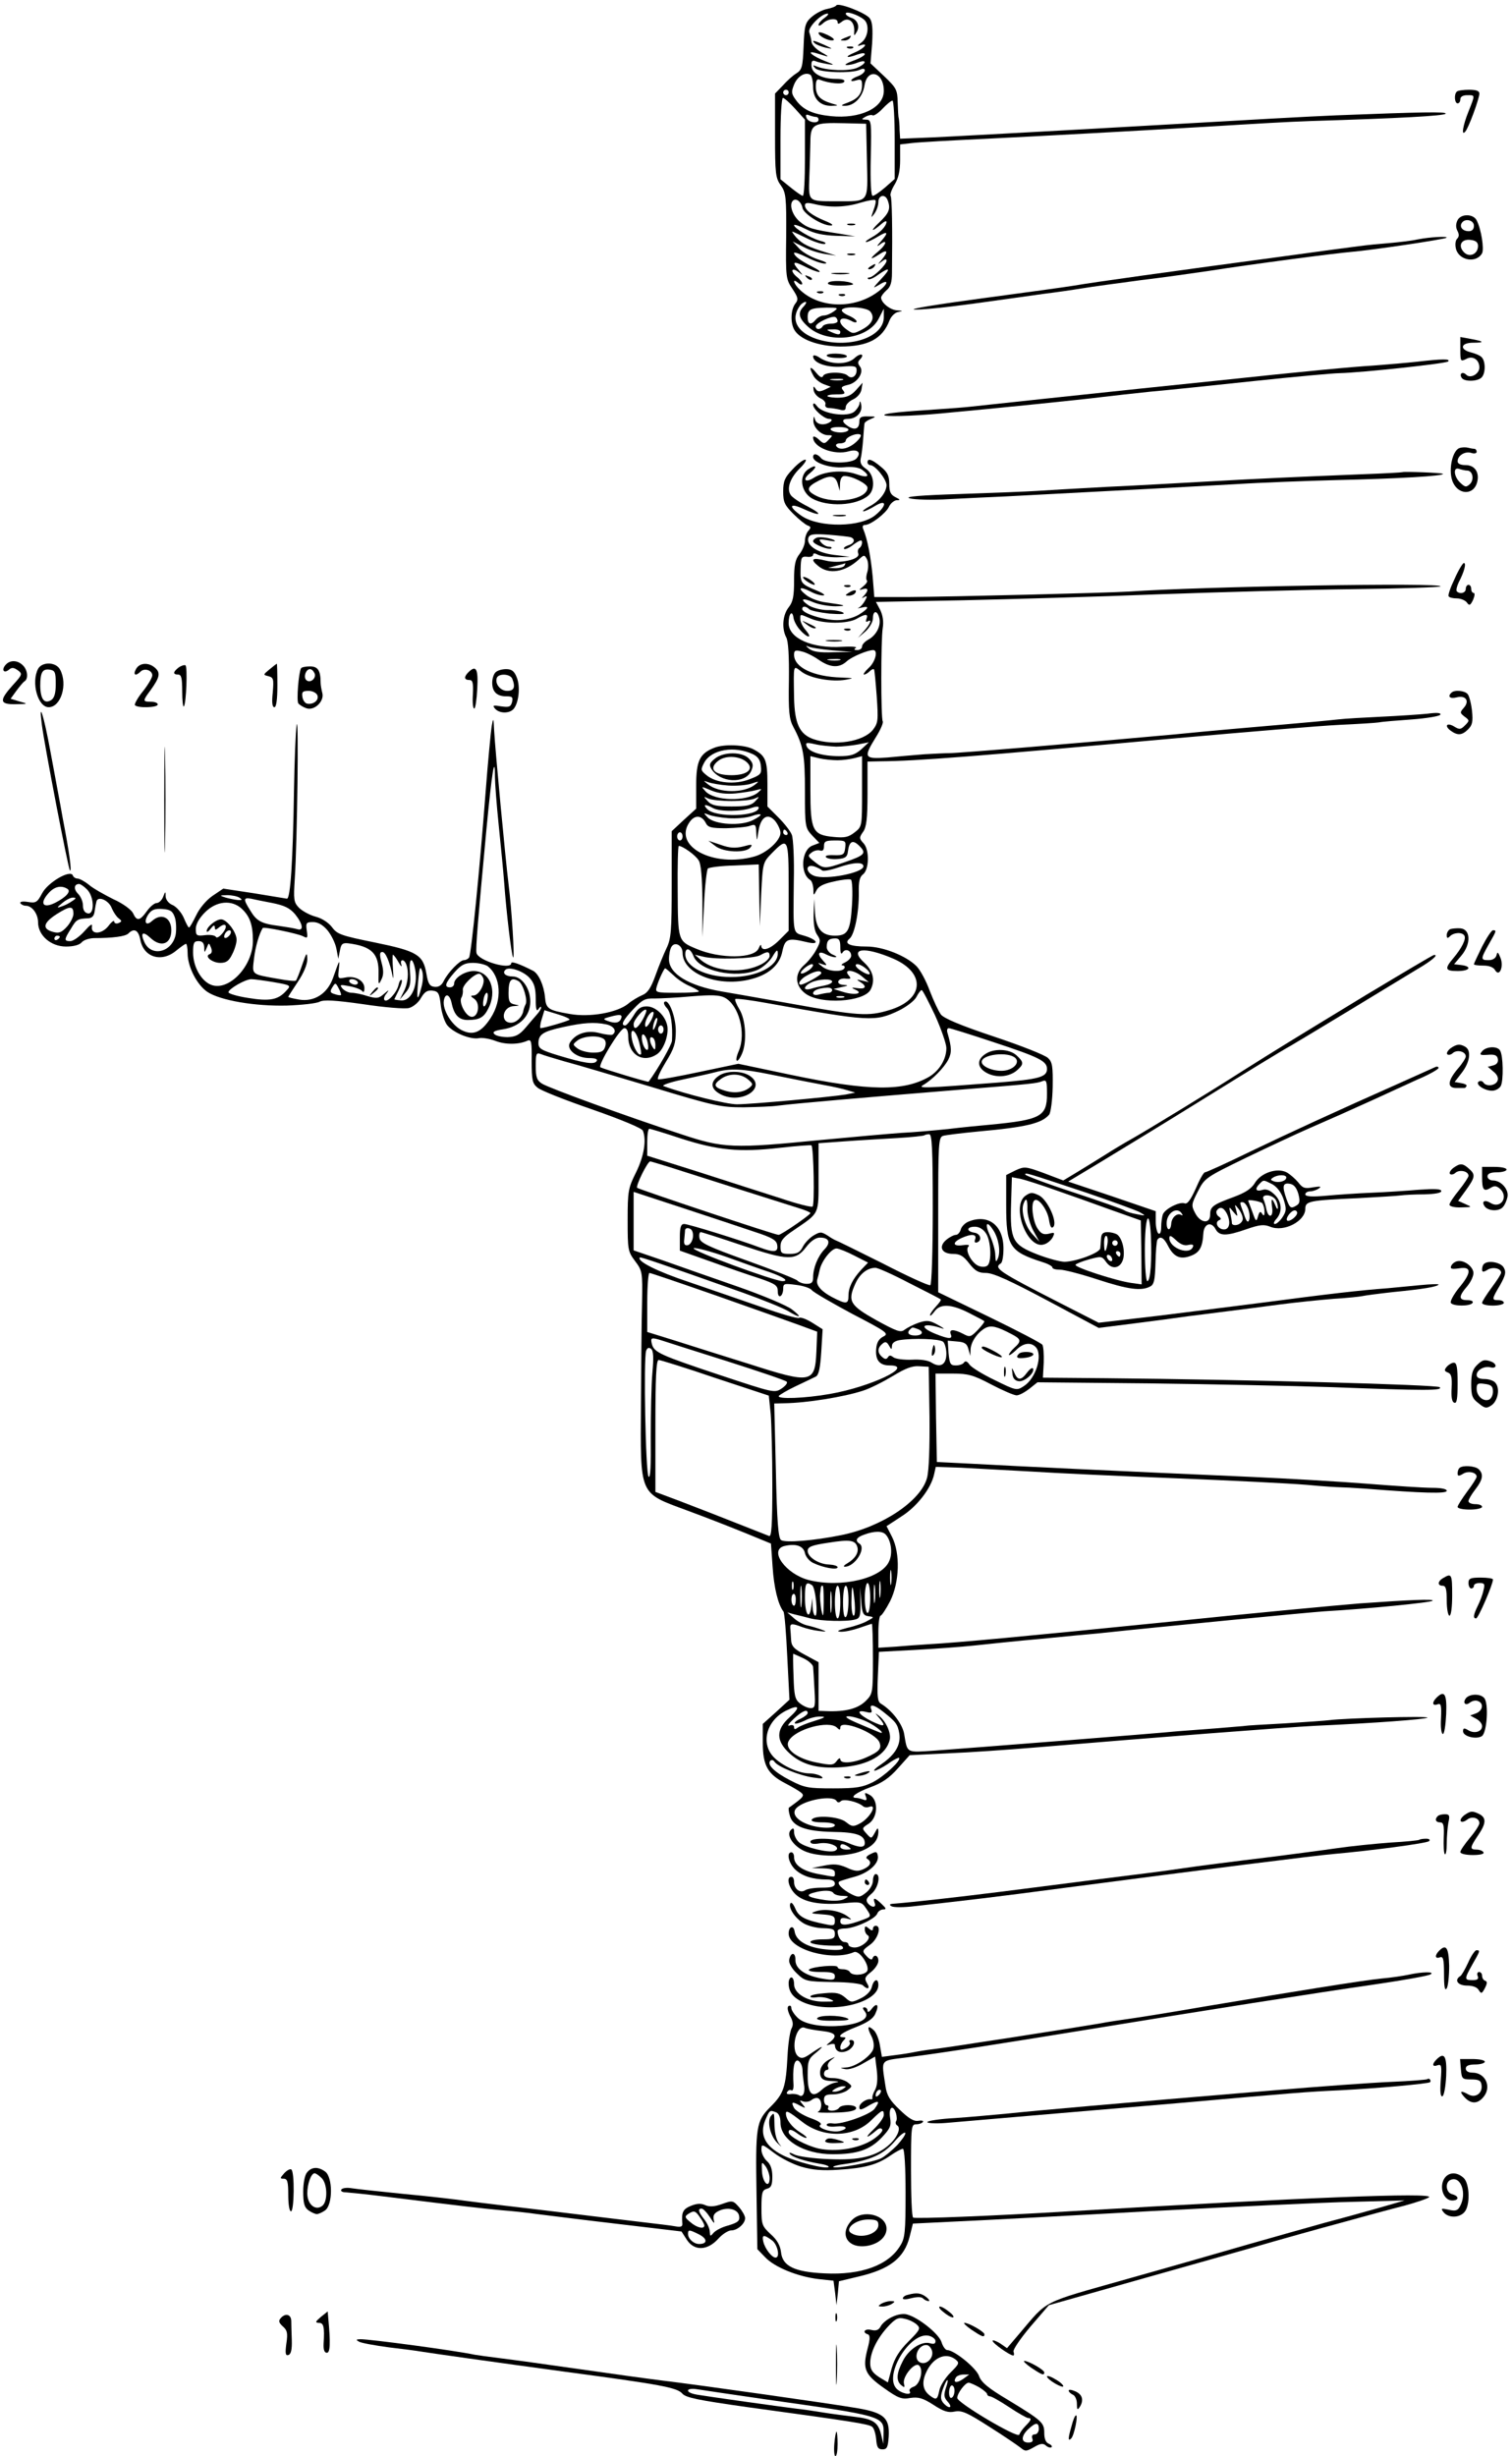 <?xml version="1.0" standalone="no"?>
<!DOCTYPE svg PUBLIC "-//W3C//DTD SVG 20010904//EN"
 "http://www.w3.org/TR/2001/REC-SVG-20010904/DTD/svg10.dtd">
<svg version="1.0" xmlns="http://www.w3.org/2000/svg"
 width="556pt" height="903pt" viewBox="0 0 556 903"
 preserveAspectRatio="xMidYMid meet">
<g transform="translate(0,903) scale(0.1,-0.1)"
fill="#000000" stroke="none">
<path d="M3075 9010 c-2 -4 -18 -10 -34 -13 -16 -3 -41 -16 -56 -29 -24 -21
-27 -31 -30 -108 -3 -76 -6 -87 -27 -100 -13 -8 -35 -28 -50 -45 l-28 -29 0
-154 c0 -140 2 -157 21 -183 19 -27 21 -42 20 -187 -2 -152 -1 -159 23 -194
21 -32 23 -39 10 -55 -16 -22 -18 -67 -4 -94 20 -37 89 -62 170 -63 102 0 155
28 181 96 6 15 20 29 32 31 19 4 18 4 -4 6 -25 1 -59 28 -59 47 0 5 9 17 20
27 15 12 20 30 20 64 2 166 0 275 -5 283 -3 5 4 24 15 42 14 23 20 50 20 90
l0 57 43 5 c23 3 148 10 277 16 204 10 535 28 805 44 197 12 297 18 385 21
325 10 491 19 496 27 5 8 -92 6 -401 -6 -134 -6 -191 -9 -925 -51 -239 -13
-490 -27 -557 -30 l-123 -5 -2 32 c0 18 -2 38 -3 43 -2 6 -3 32 -4 59 -1 46
-5 53 -50 96 l-50 47 6 74 c3 53 1 79 -9 92 -15 20 -116 59 -123 47z m102 -52
c21 -17 16 -65 -9 -84 -16 -11 -17 -15 -5 -11 34 12 16 -11 -20 -26 -41 -17
-31 -23 11 -7 15 5 26 6 26 1 0 -5 -19 -16 -42 -24 -24 -9 -35 -16 -26 -16 9
-1 28 3 42 9 37 14 32 -5 -4 -20 -30 -12 -106 -10 -145 5 -17 7 -18 6 -7 -6
15 -16 135 -20 165 -5 11 5 17 4 17 -3 0 -6 -11 -16 -25 -21 -30 -11 -34 -24
-5 -15 16 5 20 2 20 -17 0 -33 -15 -51 -52 -65 -25 -9 -28 -12 -12 -12 34 -1
66 31 73 75 11 66 71 49 71 -20 0 -63 -87 -104 -195 -93 -66 7 -102 23 -128
59 -17 23 -18 30 -7 57 12 30 41 48 60 36 5 -3 10 -24 10 -45 0 -44 27 -71 70
-69 25 1 25 1 -3 9 -42 13 -57 29 -57 62 0 22 4 29 14 25 36 -14 84 -18 90 -8
5 7 -6 11 -31 11 -51 0 -88 20 -89 48 -1 17 3 22 15 17 9 -4 30 -8 46 -11 25
-4 24 -2 -10 11 -47 18 -74 41 -35 30 14 -4 32 -10 40 -12 8 -2 -1 5 -20 15
-19 11 -36 28 -36 39 -1 10 -5 25 -8 34 -7 17 44 69 67 69 6 0 1 -7 -11 -16
-12 -8 -22 -20 -22 -25 0 -6 7 -3 16 5 18 18 54 21 54 5 0 -8 4 -8 14 0 26 22
51 1 47 -39 -1 -12 1 -12 9 2 13 21 3 46 -21 53 -10 4 -19 10 -19 15 0 11 47
-5 67 -22z m-277 -268 c0 -5 -4 -10 -10 -10 -5 0 -10 5 -10 10 0 6 5 10 10 10
6 0 10 -4 10 -10z m24 -60 l36 -40 0 -140 c0 -77 -3 -140 -8 -140 -4 0 -24 14
-45 31 l-37 30 0 150 c0 82 4 149 9 149 5 0 25 -18 45 -40z m366 -114 l0 -144
-35 -31 c-20 -17 -40 -31 -46 -31 -6 0 -9 50 -7 140 3 134 2 140 -17 140 -18
1 -19 1 -2 11 9 5 21 8 26 5 4 -3 21 8 36 24 16 17 32 30 37 30 4 0 8 -65 8
-144z m-289 84 c5 0 9 -4 9 -10 0 -16 -37 -11 -44 6 -5 12 -2 15 10 10 8 -3
20 -6 25 -6z m187 -161 c3 -158 11 -149 -115 -149 -102 0 -100 -2 -97 88 2 42
3 101 4 130 0 66 12 72 125 69 l80 -2 3 -136z m76 -145 c12 -31 6 -47 -31 -82
-36 -34 -28 -37 10 -4 9 8 17 11 17 6 -1 -16 -24 -40 -55 -57 -16 -9 -25 -16
-20 -17 6 0 25 9 43 20 38 23 41 16 10 -19 -13 -14 -15 -19 -5 -12 31 25 29 4
-3 -23 -35 -29 -32 -34 5 -10 29 19 32 9 8 -20 -17 -20 -17 -20 0 -7 12 9 17
10 17 2 0 -14 -49 -61 -63 -61 -6 0 -8 -3 -4 -6 3 -3 19 3 35 15 45 32 50 25
11 -16 -31 -34 -32 -35 -6 -20 38 24 34 3 -5 -26 -86 -64 -213 -61 -285 6 -25
23 -32 47 -8 27 8 -7 15 -8 15 -3 0 5 -9 17 -21 26 -25 22 -17 36 8 16 17 -13
17 -13 1 7 -28 32 -21 36 22 14 21 -11 45 -20 52 -20 7 1 -4 9 -26 20 -43 22
-66 39 -66 50 0 4 21 -3 47 -16 25 -13 56 -24 67 -23 12 1 0 7 -25 15 -25 8
-57 26 -70 40 l-24 26 40 -20 c22 -12 58 -23 80 -26 l40 -6 -35 11 c-70 22
-88 31 -112 56 -12 14 -18 24 -13 21 6 -2 32 -14 58 -27 26 -12 53 -20 60 -18
7 3 -1 8 -18 12 -33 9 -95 46 -95 57 0 4 19 -2 43 -14 30 -16 62 -23 112 -25
l70 -2 -53 9 c-106 16 -122 21 -152 46 -28 24 -40 66 -22 78 12 7 29 -7 33
-29 5 -22 73 -65 104 -64 12 0 4 7 -21 17 -49 20 -74 40 -74 57 0 10 9 11 38
4 55 -13 113 -11 167 6 27 8 51 12 54 9 3 -3 0 -19 -7 -37 -10 -29 -10 -30 3
-13 8 11 15 30 15 43 0 26 25 31 34 7z m-308 -390 c-23 -23 -20 -43 14 -74 72
-67 223 -50 262 30 l18 35 0 -31 c0 -76 -132 -118 -248 -80 -73 25 -97 74 -59
124 5 6 14 12 19 12 5 0 2 -7 -6 -16z m110 -19 c-11 -8 -27 -15 -37 -15 -9 0
-22 -7 -29 -15 -18 -22 -30 -18 -30 9 0 29 11 34 70 35 42 0 44 -1 26 -14z
m134 0 c18 -22 8 -46 -29 -66 -32 -17 -35 -17 -57 -1 -41 29 -27 55 17 32 10
-6 19 -7 19 -2 0 5 -13 15 -30 22 -16 7 -27 16 -24 21 9 15 90 10 104 -6z
m-120 -36 c0 -5 -11 -9 -24 -9 -14 0 -28 -4 -31 -10 -8 -13 -25 -13 -25 0 0
13 61 41 72 34 5 -3 8 -9 8 -15z m10 -39 c0 -12 -8 -12 -35 0 -18 8 -17 9 8 9
15 1 27 -3 27 -9z"/>
<path d="M3010 8909 c0 -12 38 -31 54 -27 7 2 -2 10 -20 19 -19 9 -34 13 -34
8z"/>
<path d="M3105 8890 c-16 -7 -17 -9 -3 -9 9 -1 20 4 23 9 7 11 7 11 -20 0z"/>
<path d="M2996 8871 c5 -5 23 -12 39 -16 30 -6 30 -6 -4 10 -38 17 -49 19 -35
6z"/>
<path d="M3118 8853 c7 -3 16 -2 19 1 4 3 -2 6 -13 5 -11 0 -14 -3 -6 -6z"/>
<path d="M3118 8203 c6 -2 18 -2 25 0 6 3 1 5 -13 5 -14 0 -19 -2 -12 -5z"/>
<path d="M3118 8093 c6 -2 18 -2 25 0 6 3 1 5 -13 5 -14 0 -19 -2 -12 -5z"/>
<path d="M3200 8050 c-9 -6 -10 -10 -3 -10 6 0 15 5 18 10 8 12 4 12 -15 0z"/>
<path d="M3063 8023 c15 -2 39 -2 55 0 15 2 2 4 -28 4 -30 0 -43 -2 -27 -4z"/>
<path d="M2967 8009 c7 -7 15 -10 18 -7 3 3 -2 9 -12 12 -14 6 -15 5 -6 -5z"/>
<path d="M3045 7990 c-4 -6 12 -10 46 -10 29 0 49 3 46 6 -12 12 -85 15 -92 4z"/>
<path d="M3008 7953 c7 -3 16 -2 19 1 4 3 -2 6 -13 5 -11 0 -14 -3 -6 -6z"/>
<path d="M3088 7943 c7 -3 16 -2 19 1 4 3 -2 6 -13 5 -11 0 -14 -3 -6 -6z"/>
<path d="M5357 8693 c-11 -10 -8 -43 3 -43 6 0 10 7 10 15 0 9 9 15 25 15 30
0 30 3 5 -60 -21 -52 -27 -92 -12 -74 12 12 52 122 52 140 0 10 -12 14 -38 14
-21 0 -42 -3 -45 -7z"/>
<path d="M5360 8221 c-7 -14 -7 -27 -1 -39 7 -13 7 -22 -1 -30 -6 -6 -8 -22
-4 -37 11 -43 75 -54 96 -16 8 16 -3 88 -20 121 -12 24 -57 25 -70 1z m60 -21
c0 -13 -7 -20 -19 -20 -22 0 -35 15 -26 30 12 19 45 11 45 -10z m15 -74 c0
-30 -31 -44 -51 -24 -24 24 -11 50 23 46 20 -2 28 -9 28 -22z"/>
<path d="M5214 8150 c-22 -5 -72 -11 -110 -14 -81 -7 -82 -7 -374 -47 -431
-58 -705 -96 -780 -109 -30 -5 -183 -26 -340 -47 -157 -21 -269 -39 -248 -41
20 -2 119 8 220 22 100 14 217 30 258 36 41 5 104 14 140 20 36 6 133 19 215
30 83 10 196 26 250 34 153 24 463 65 525 70 72 6 343 46 349 52 7 6 -59 3
-105 -6z"/>
<path d="M5370 7745 c0 -43 1 -45 21 -35 24 14 49 -2 49 -31 0 -24 -33 -42
-48 -27 -14 14 -27 4 -17 -11 9 -15 58 -14 73 1 16 16 15 63 -1 76 -6 6 -24
13 -40 17 -41 11 -35 35 10 35 44 0 41 5 -9 14 l-38 7 0 -46z"/>
<path d="M3142 7713 c-27 -25 -89 -24 -128 2 -13 9 -24 11 -24 5 0 -24 50 -42
105 -38 48 4 55 2 55 -13 0 -23 -19 -34 -33 -20 -15 15 -84 14 -90 -1 -4 -9
-12 -5 -26 12 -22 27 -28 21 -10 -11 5 -11 22 -25 37 -31 l27 -10 -23 -11
c-18 -8 -26 -8 -33 4 -8 11 -9 10 -7 -6 2 -11 13 -24 26 -30 12 -5 20 -16 17
-22 -2 -7 3 -13 13 -13 9 0 27 -3 40 -6 16 -5 22 -2 22 9 0 9 12 22 28 29 16
8 28 23 30 37 l4 24 -24 -27 c-17 -19 -33 -27 -61 -28 -20 -1 -40 2 -44 5 -3
4 11 7 32 7 31 0 35 2 26 14 -10 12 -7 15 17 21 35 7 61 47 44 68 -8 10 -8 17
-1 24 22 22 3 27 -19 6z m-44 -80 c-10 -2 -28 -2 -40 0 -13 2 -5 4 17 4 22 1
32 -1 23 -4z"/>
<path d="M3040 7723 c0 -5 18 -9 40 -9 22 -1 37 2 34 7 -6 11 -74 12 -74 2z"/>
<path d="M5210 7700 c-36 -4 -108 -10 -160 -14 -82 -5 -242 -20 -580 -56 -47
-5 -173 -18 -280 -29 -199 -21 -539 -57 -620 -66 -25 -3 -81 -7 -125 -10 -123
-8 -188 -14 -193 -20 -8 -8 102 -5 208 5 207 19 519 51 590 60 41 5 122 14
180 20 58 5 229 23 380 39 151 16 293 29 315 29 82 2 390 35 400 43 10 10 -20
10 -115 -1z"/>
<path d="M3161 7549 c0 -9 -9 -23 -19 -32 -24 -22 -116 -9 -137 19 -9 12 -14
14 -15 6 0 -16 39 -51 58 -52 24 0 1 -20 -23 -20 -14 0 -25 7 -28 18 -4 14 -5
13 -6 -4 -1 -25 28 -54 54 -54 18 0 18 -1 2 -17 -15 -16 -18 -16 -37 2 -11 10
-20 13 -20 7 0 -37 78 -67 132 -51 32 9 46 -5 28 -26 -17 -21 -113 -20 -130 0
-14 17 -30 20 -30 5 0 -21 63 -42 112 -38 31 3 55 0 68 -9 33 -24 22 -32 -22
-16 -49 17 -119 10 -156 -14 -32 -20 -43 -6 -13 18 29 24 23 34 -8 13 -34 -24
-26 -82 14 -106 58 -33 163 -28 208 10 27 23 22 78 -8 98 -18 12 -23 22 -20
38 3 11 7 44 9 71 2 28 4 54 5 58 0 4 11 12 24 17 20 8 19 9 -10 9 -26 1 -33
-3 -33 -18 0 -27 -15 -34 -40 -19 -25 16 -26 28 -2 28 31 0 54 24 49 51 -2 13
-5 17 -6 8z m-41 -99 c0 -5 -13 -10 -29 -10 -17 0 -33 5 -36 10 -4 6 8 10 29
10 20 0 36 -4 36 -10z m26 -47 c-28 -24 -60 -30 -71 -13 -3 6 3 10 14 10 12 0
21 5 21 10 0 13 41 30 54 22 5 -3 -3 -16 -18 -29z m-65 -153 l7 -25 1 28 c1
17 7 27 16 27 29 0 85 -29 85 -43 0 -43 -119 -63 -186 -31 -41 20 -40 33 7 57
43 22 61 19 70 -13z"/>
<path d="M5368 7383 c-26 -7 -42 -76 -28 -119 18 -54 79 -58 92 -6 9 35 -9 62
-42 62 -19 0 -30 5 -30 14 0 21 27 38 50 31 11 -4 20 -2 20 4 0 6 -4 11 -9 11
-5 0 -15 2 -23 4 -7 2 -21 2 -30 -1z m27 -83 c20 0 27 -32 11 -49 -14 -13 -18
-13 -36 4 -24 22 -28 60 -4 51 9 -3 22 -6 29 -6z"/>
<path d="M2914 7304 c-28 -29 -34 -43 -34 -81 0 -39 5 -50 38 -83 20 -20 44
-39 52 -42 12 -4 13 -8 3 -19 -7 -7 -13 -24 -13 -37 0 -13 -9 -35 -20 -49 -16
-20 -20 -41 -20 -98 0 -57 -4 -78 -20 -98 -22 -28 -26 -77 -9 -110 8 -13 11
-71 10 -158 -2 -115 1 -143 16 -171 37 -69 43 -103 43 -237 0 -132 1 -135 27
-163 l26 -27 -26 -10 c-40 -16 -46 -102 -8 -126 6 -3 11 -18 12 -33 0 -26 1
-26 11 -6 7 15 26 25 64 33 29 7 58 10 63 7 5 -3 7 -45 4 -93 -6 -95 -15 -113
-63 -113 -47 0 -69 25 -73 83 l-3 52 -2 -55 c-1 -36 3 -63 13 -77 13 -19 13
-25 -3 -54 -9 -18 -30 -44 -45 -57 -36 -32 -34 -76 5 -105 55 -41 214 -31 239
14 18 34 10 69 -22 99 -60 54 -2 62 107 15 120 -53 112 -151 -17 -189 -76 -23
-111 -21 -360 24 -123 22 -238 42 -256 45 -121 21 -193 65 -193 118 0 18 4 38
9 46 13 21 41 5 41 -22 0 -78 135 -129 255 -96 64 17 103 53 112 102 10 46 20
50 91 33 46 -11 40 8 -8 23 -46 14 -43 -2 -41 201 2 80 -2 156 -7 170 -5 14
-28 43 -50 65 l-40 40 0 83 c0 89 -7 104 -53 128 -32 16 -106 19 -142 5 -54
-21 -67 -48 -67 -139 l0 -85 -45 -41 -45 -42 0 -195 c0 -170 -2 -200 -19 -235
-10 -21 -29 -67 -41 -101 -17 -47 -29 -64 -49 -72 -14 -6 -38 -20 -52 -32 -40
-32 -140 -50 -213 -37 -81 14 -88 19 -92 62 -4 43 -23 86 -44 97 -49 25 -80
36 -80 28 0 -27 -123 9 -128 38 -3 19 5 116 37 457 20 209 31 276 31 190 0
-21 6 -102 14 -179 8 -77 17 -171 20 -210 8 -110 27 -269 33 -275 6 -6 -5 175
-17 270 -11 88 -49 492 -53 565 -2 47 -3 48 -9 15 -3 -19 -14 -132 -23 -251
-21 -275 -52 -586 -60 -599 -3 -5 -12 -10 -19 -10 -15 0 -59 -45 -75 -78 -8
-16 -20 -22 -34 -20 -17 2 -23 12 -29 48 -12 70 -34 83 -190 115 -123 25 -138
30 -157 56 -13 17 -37 33 -61 39 -22 6 -49 21 -61 33 -19 20 -20 30 -15 107 9
137 15 609 7 565 -4 -22 -8 -132 -10 -245 -4 -256 -13 -395 -26 -394 -5 1 -60
10 -122 20 l-112 17 -40 -27 c-23 -16 -48 -46 -60 -72 -12 -24 -23 -44 -26
-44 -3 0 -11 16 -19 35 -8 19 -26 40 -40 47 -16 6 -26 20 -27 32 0 20 -1 20
-9 -1 -5 -13 -16 -23 -24 -23 -8 0 -24 -13 -36 -30 -26 -36 -37 -38 -51 -7 -6
12 -36 35 -72 51 -34 17 -75 40 -90 53 -16 13 -35 23 -42 23 -7 0 -15 5 -17
11 -8 24 -92 -25 -113 -65 -18 -34 -23 -37 -53 -32 -19 3 -30 1 -27 -5 4 -5
12 -9 20 -9 23 0 45 -30 45 -61 0 -48 47 -89 103 -89 28 0 49 6 57 15 7 9 27
15 44 16 70 0 117 6 128 17 21 21 37 13 44 -23 12 -65 78 -85 132 -40 17 14
33 25 36 25 3 0 6 -16 6 -35 0 -49 34 -116 73 -142 47 -31 174 -53 292 -50 55
2 109 8 120 14 15 8 55 6 161 -9 78 -12 154 -18 168 -14 15 4 35 20 44 37 13
22 23 29 42 27 22 -3 26 -9 31 -56 4 -30 15 -62 25 -73 25 -28 84 -51 114 -46
13 3 41 -2 62 -10 36 -14 85 -14 118 1 14 6 16 -5 15 -75 0 -71 3 -83 22 -98
11 -10 102 -46 201 -80 106 -37 183 -69 186 -78 14 -35 4 -94 -25 -153 -29
-58 -31 -69 -31 -176 0 -109 1 -115 27 -150 27 -36 28 -40 26 -153 -2 -64 -3
-231 -4 -371 -2 -342 -9 -327 169 -393 71 -26 170 -65 219 -85 l90 -37 6 -85
c5 -77 20 -139 40 -165 4 -5 10 -81 14 -167 l8 -157 -49 -45 -49 -44 0 -70 c0
-83 18 -115 84 -149 23 -12 49 -27 56 -33 15 -12 10 -17 -44 -56 -2 -2 -1 -14
3 -28 10 -41 58 -59 158 -61 87 -1 118 -12 118 -41 0 -18 -19 -18 -63 1 -43
18 -137 20 -137 4 0 -8 12 -10 34 -6 39 6 84 -16 55 -28 -22 -8 -110 13 -131
32 -10 9 -18 25 -18 37 0 15 -3 17 -12 8 -18 -18 8 -58 49 -77 48 -23 156 -23
211 0 44 18 62 40 62 72 -1 15 -3 14 -13 -5 -13 -23 -13 -23 -31 -3 -17 19
-17 20 8 36 35 23 37 88 4 106 -18 10 -20 9 -14 -6 5 -13 2 -16 -10 -11 -8 3
-20 6 -25 6 -27 0 -1 20 51 39 44 16 70 34 102 70 l43 48 142 7 c77 3 219 13
315 21 439 37 933 75 1033 80 221 10 407 24 414 30 6 7 -307 -2 -359 -9 -14
-2 -88 -7 -165 -12 -77 -4 -142 -8 -145 -9 -3 -1 -50 -4 -105 -9 -55 -4 -120
-9 -145 -11 -66 -7 -778 -63 -892 -71 -107 -7 -101 -11 -113 60 -6 37 -44 87
-85 112 -13 7 -15 26 -12 100 l4 91 131 7 c73 4 170 11 217 16 47 5 159 17
250 25 91 9 185 18 210 20 234 25 771 77 830 81 156 9 392 32 398 39 6 7 -86
3 -268 -10 -86 -7 -398 -36 -725 -70 -506 -51 -751 -74 -860 -80 -33 -2 -88
-6 -122 -9 l-63 -4 0 59 c0 32 4 59 8 59 4 0 20 24 35 53 35 70 38 176 7 237
l-20 39 55 36 c57 36 109 103 120 155 l6 27 92 -3 c51 -3 166 -9 257 -14 91
-6 332 -17 535 -25 204 -8 420 -19 480 -24 61 -6 117 -9 125 -9 8 0 49 -2 90
-5 214 -17 300 -19 300 -8 0 7 -21 11 -54 11 -30 0 -137 7 -238 15 -100 8
-291 19 -423 25 -502 22 -839 38 -1040 49 l-120 6 -3 163 -2 162 64 0 c55 0
75 -5 141 -40 42 -22 84 -40 93 -40 10 0 30 11 47 24 l30 24 410 -4 c225 -3
530 -9 676 -14 341 -13 406 -13 393 0 -9 9 -701 28 -1229 33 l-230 2 3 55 c1
30 -1 60 -5 66 -4 6 -92 52 -195 102 l-188 91 0 285 c0 262 1 285 18 290 9 3
67 10 129 16 177 16 234 30 261 62 6 8 12 54 13 102 1 74 -1 91 -17 106 -11
11 -100 46 -199 79 -123 41 -184 67 -195 81 -9 12 -27 51 -41 87 -13 36 -35
77 -49 91 -38 38 -123 72 -183 72 -63 0 -85 11 -63 29 19 16 35 99 34 170 -1
39 3 57 15 66 23 17 25 89 3 114 -17 18 -17 22 -2 43 12 17 16 48 16 140 l0
118 48 1 c132 1 349 18 1077 84 270 24 544 47 610 50 66 3 131 7 145 9 14 3
69 7 122 11 54 4 101 12 104 17 5 7 -11 9 -47 4 -30 -3 -106 -8 -169 -11 -63
-3 -135 -7 -160 -10 -25 -3 -121 -12 -215 -20 -93 -8 -267 -23 -385 -35 -327
-30 -804 -70 -831 -69 -13 0 -53 -2 -89 -4 -36 -3 -98 -8 -137 -12 -86 -6 -89
-1 -42 75 17 27 28 53 25 58 -7 11 -7 300 0 343 4 24 0 47 -9 66 l-16 30 317
6 c174 4 499 13 722 22 223 8 546 17 718 19 173 2 316 7 319 10 15 15 -874 0
-1147 -19 -83 -5 -647 -19 -810 -20 l-125 0 -6 75 c-7 73 -19 137 -34 173 -5
11 -3 17 6 17 21 0 77 43 88 67 6 13 19 23 28 24 15 0 14 2 -4 11 -18 9 -23
20 -23 49 0 29 -6 43 -31 63 -32 27 -49 33 -49 16 0 -5 5 -10 10 -10 18 0 60
-52 60 -74 -1 -27 -27 -60 -65 -79 -16 -9 -25 -16 -20 -17 6 0 25 9 43 20 43
26 44 2 2 -33 -54 -46 -206 -48 -272 -4 -49 34 -47 50 4 27 65 -30 79 -24 18
8 -30 15 -58 34 -63 43 -15 24 -1 63 35 98 17 17 26 31 19 31 -8 0 -29 -16
-47 -36z m214 -249 c19 -7 14 -23 -9 -30 -11 -4 -18 -9 -15 -13 4 -3 20 4 36
17 23 16 30 18 30 7 0 -8 -4 -17 -10 -21 -5 -3 -7 -12 -4 -20 9 -22 -69 -39
-120 -26 -49 12 -59 6 -27 -20 39 -32 97 -23 148 23 20 19 22 19 31 2 5 -10 6
-29 2 -45 -5 -15 -6 -30 -2 -33 3 -4 -3 -13 -14 -22 -16 -13 -17 -15 -1 -10
20 6 22 -4 5 -23 -11 -11 -10 -12 0 -6 11 6 12 3 3 -13 -6 -11 -16 -23 -23
-26 -7 -3 -3 -3 10 0 31 8 27 -3 -10 -26 -21 -12 -51 -20 -80 -20 -49 0 -128
25 -128 41 0 12 14 11 26 -1 5 -5 39 -12 74 -16 43 -3 60 -2 50 4 -8 5 -34 10
-57 9 -23 0 -54 8 -69 17 -35 24 -25 30 19 11 20 -8 56 -14 79 -14 46 1 39 4
-34 14 -26 3 -58 15 -73 27 -33 26 -26 34 14 14 16 -9 38 -16 48 -15 10 0 0 8
-22 17 -60 25 -62 27 -61 79 1 44 3 48 24 46 12 -2 22 2 22 7 0 7 6 7 19 0 11
-5 41 -9 68 -9 l48 2 -59 7 c-62 8 -103 36 -93 64 5 12 19 14 74 10 37 -3 74
-7 81 -9z m-23 -105 c-3 -5 -18 -9 -33 -9 l-27 1 30 8 c17 4 31 8 33 9 2 0 0
-3 -3 -9z m-162 -237 c11 -13 25 -23 30 -23 6 0 1 10 -10 23 -11 12 -20 30
-20 40 0 21 -3 20 40 2 46 -19 134 -19 167 0 33 19 44 19 36 -1 -3 -8 -2 -12
4 -9 18 11 11 -8 -12 -34 l-23 -26 28 24 c15 14 27 35 27 48 0 29 16 30 23 2
8 -28 -10 -64 -39 -80 -13 -7 -24 -18 -24 -26 0 -7 -8 -13 -17 -13 -13 0 -14
3 -6 8 7 4 -16 6 -50 4 -110 -7 -197 31 -197 87 0 36 14 50 18 19 2 -12 13
-33 25 -45z m117 -74 l75 -6 -71 -1 c-51 -2 -76 2 -90 14 -10 8 -12 12 -4 8 8
-5 49 -11 90 -15z m-49 -35 c42 -29 75 -31 103 -5 19 17 77 41 97 41 19 0 8
-44 -17 -66 -14 -13 -21 -24 -17 -24 5 0 14 5 21 12 6 6 13 10 16 7 2 -2 6
-47 10 -100 6 -87 5 -97 -14 -122 -35 -44 -142 -61 -220 -34 -50 18 -68 57
-70 152 -2 127 -4 119 28 95 32 -24 112 -38 162 -29 32 6 31 6 -15 8 -104 3
-175 37 -175 84 0 16 5 18 28 12 15 -3 43 -17 63 -31z m77 -1 c-10 -2 -28 -2
-40 0 -13 2 -5 4 17 4 22 1 32 -1 23 -4z m-13 -318 c22 0 58 4 80 8 l40 8 -28
-26 c-23 -20 -39 -25 -81 -25 -62 0 -112 15 -120 37 -5 13 0 14 31 7 21 -5 56
-8 78 -9z m-306 -28 c18 -9 27 -21 29 -44 3 -28 0 -32 -42 -48 -54 -21 -123
-14 -158 15 -22 18 -22 20 -8 47 27 48 111 62 179 30z m311 -22 c19 0 47 4 63
8 l27 7 0 -129 c0 -129 0 -130 -27 -151 -23 -18 -37 -21 -77 -17 -78 7 -86 23
-86 173 l0 124 33 -8 c17 -4 48 -7 67 -7z m-402 -93 c29 -2 67 1 85 7 29 10
30 9 13 -4 -41 -32 -132 -31 -172 1 -19 15 -19 15 1 8 11 -4 44 -10 73 -12z
m27 -29 c27 3 61 8 75 12 23 6 24 6 7 -9 -43 -34 -160 -31 -193 5 -17 19 -17
19 21 3 27 -11 56 -14 90 -11z m-15 -28 c36 0 74 4 85 9 19 9 19 8 2 -10 -14
-15 -32 -19 -87 -19 -55 0 -73 4 -87 19 -17 18 -17 19 2 10 11 -5 49 -9 85 -9z
m-68 -26 c26 -14 105 -13 142 1 15 5 26 6 26 1 0 -33 -158 -38 -189 -6 -18 18
-8 20 21 4z m56 -37 c29 -2 66 1 84 7 43 15 47 6 7 -14 -43 -23 -142 -17 -167
10 -16 17 -16 17 3 10 11 -5 44 -11 73 -13z m-83 -17 c8 -17 20 -20 75 -20 36
1 75 4 88 9 20 7 22 4 23 -26 2 -33 2 -33 8 6 8 53 35 69 62 37 10 -13 19 -32
19 -43 0 -28 -50 -74 -96 -87 -151 -42 -301 38 -238 127 19 27 44 25 59 -3z
m300 -35 c3 -5 1 -10 -4 -10 -6 0 -11 5 -11 10 0 6 2 10 4 10 3 0 8 -4 11 -10z
m-385 -15 c0 -8 -4 -15 -10 -15 -5 0 -10 7 -10 15 0 8 5 15 10 15 6 0 10 -7
10 -15z m598 -42 c-3 -25 -7 -28 -41 -27 -24 1 -35 -2 -29 -8 5 -5 25 -8 43
-6 28 2 35 8 37 28 5 38 18 44 42 20 27 -27 21 -34 -54 -60 -73 -25 -77 -25
-111 2 -25 20 -26 22 -10 34 9 7 23 10 31 7 9 -3 14 2 14 16 0 18 6 21 41 21
38 0 40 -1 37 -27z m-208 -144 l0 -161 -34 -34 c-34 -34 -65 -44 -67 -21 0 6
-4 3 -9 -9 -15 -39 -142 -40 -230 -2 -67 28 -67 29 -68 212 -1 91 1 166 4 166
14 0 62 -34 73 -53 9 -13 13 -63 14 -151 l0 -131 6 122 c3 67 10 125 14 130 5
4 49 10 98 11 l89 4 2 -114 2 -113 5 117 c6 117 6 117 40 152 59 60 61 55 61
-125z m275 76 c0 -24 -139 -51 -181 -35 -32 12 -33 44 -1 35 12 -4 26 -11 30
-15 4 -4 31 1 60 11 55 19 92 21 92 4z m-2855 -85 c27 -27 28 -93 3 -88 -12 2
-18 13 -18 29 0 14 -8 33 -18 43 -17 17 -15 36 4 36 5 0 18 -9 29 -20z m-72 2
c14 -9 -4 -30 -45 -51 -46 -23 -59 -2 -23 37 21 23 46 28 68 14z m632 -32 c12
-8 11 -10 -5 -9 -11 1 -31 5 -45 9 -24 8 -24 8 5 9 17 0 37 -4 45 -9z m-615
-13 c-11 -8 -29 -17 -40 -20 -17 -6 -17 -4 4 13 13 11 30 20 39 20 13 0 13 -3
-3 -13z m146 -26 c6 -14 17 -31 25 -37 13 -10 13 -12 -1 -18 -8 -3 -15 0 -15
6 0 6 -10 -1 -21 -16 -25 -32 -66 -33 -61 -2 2 12 -6 7 -28 -18 -18 -20 -41
-36 -51 -36 -24 0 -24 5 2 46 20 34 24 36 64 38 14 1 21 9 23 26 2 14 5 30 7
37 7 20 46 2 56 -26z m591 19 c44 -9 63 -18 83 -41 29 -36 33 -63 8 -55 -10 3
-40 8 -68 12 -64 8 -82 18 -105 57 -26 41 -25 48 3 43 12 -3 48 -10 79 -16z
m-113 -21 c30 -28 41 -60 41 -118 0 -93 -88 -186 -153 -162 -37 14 -67 67 -67
119 0 35 3 42 20 42 14 0 20 -7 21 -22 0 -22 1 -22 9 -3 8 20 8 20 16 1 5 -13
3 -21 -5 -24 -21 -7 9 -32 39 -32 22 0 32 7 44 32 9 17 16 41 16 53 0 28 -36
75 -57 75 -19 0 -53 -28 -53 -43 0 -6 7 -2 15 9 10 13 14 14 15 5 0 -11 3 -11
15 -1 25 21 35 6 14 -20 -11 -14 -22 -20 -25 -15 -2 6 -20 9 -39 7 -32 -4 -35
-2 -35 23 0 17 12 39 34 61 42 42 98 47 135 13z m-619 -19 c0 -10 -10 -31 -23
-46 -19 -21 -29 -26 -49 -21 -44 11 -41 33 10 66 49 31 62 32 62 1z m373 -13
c5 -15 6 -44 3 -63 -13 -65 -89 -84 -115 -28 -16 35 -6 42 22 16 39 -37 77
-23 77 28 0 47 -37 65 -71 34 -23 -21 -32 -3 -13 25 12 17 24 21 52 19 29 -2
37 -8 45 -31z m561 -47 c14 -17 29 -47 33 -68 l7 -37 6 30 c4 25 10 29 30 27
87 -11 114 -38 112 -112 -1 -40 0 -43 10 -22 9 17 9 34 1 63 -8 30 -7 39 3 39
12 0 27 -36 38 -90 3 -14 3 -1 1 28 -2 28 -2 52 0 52 2 0 12 -12 20 -27 9 -16
14 -20 11 -10 -7 21 10 23 18 1 10 -27 7 -68 -9 -99 l-15 -30 21 25 c17 20 20
34 17 72 -5 49 5 65 16 26 17 -64 -9 -129 -49 -126 -14 1 -25 3 -25 4 0 0 7
15 16 33 9 18 14 35 11 38 -4 3 -9 -6 -12 -20 -7 -28 -41 -64 -51 -54 -4 4 -1
15 7 24 11 15 10 15 -9 -1 -19 -17 -27 -18 -61 -8 -21 7 -47 12 -58 12 -11 0
-26 7 -34 16 -11 14 -9 15 27 8 21 -4 42 -12 46 -18 5 -6 8 -2 8 11 0 28 -34
47 -71 39 -27 -5 -27 -4 -23 32 4 38 3 36 -22 -35 -21 -57 -69 -87 -124 -78
-22 4 -40 8 -40 10 0 2 16 26 35 55 22 33 35 64 35 84 -1 27 -3 25 -19 -22
-10 -29 -20 -55 -23 -57 -2 -3 -31 0 -64 6 -102 18 -97 14 -90 75 5 43 19 91
32 112 3 6 128 -20 148 -30 17 -9 18 -7 14 21 -4 28 -2 31 23 31 18 0 36 -10
53 -30z m-356 -12 c-2 -6 -10 -14 -16 -16 -7 -2 -10 2 -6 12 7 18 28 22 22 4z
m-628 -12 c0 -3 -4 -8 -10 -11 -5 -3 -10 -1 -10 4 0 6 5 11 10 11 6 0 10 -2
10 -4z m2870 -38 c0 -23 3 -29 9 -19 10 15 31 7 31 -13 0 -7 -10 -18 -22 -24
-13 -6 -17 -11 -10 -11 7 -1 10 -5 7 -11 -10 -15 -59 -12 -81 6 -19 15 -19 16
0 9 19 -6 19 -5 1 15 -22 24 -15 36 13 21 12 -6 27 -11 34 -10 7 0 3 4 -9 9
-13 5 -23 18 -23 28 0 24 8 32 32 32 14 0 18 -8 18 -32z m-540 -33 c21 -55
156 -84 235 -51 19 8 44 30 55 48 16 27 20 29 20 12 0 -47 -79 -87 -173 -86
-92 0 -167 38 -167 84 0 27 19 22 30 -7z m280 0 c0 -8 -13 -21 -30 -30 -67
-35 -171 -28 -222 15 l-23 20 30 -7 c45 -12 187 -8 210 5 27 15 35 15 35 -3z
m-1037 -37 c49 -38 55 -124 11 -191 -35 -54 -66 -66 -109 -43 -36 20 -68 74
-63 107 5 30 22 24 29 -10 9 -43 27 -61 59 -61 42 0 59 9 75 41 35 66 7 139
-53 139 -32 0 -72 -25 -72 -46 0 -8 -7 -14 -15 -14 -23 0 -18 16 16 55 25 28
38 35 68 35 21 0 45 -6 54 -12z m1183 -14 c-30 -21 -44 -16 -17 7 13 11 27 17
30 13 3 -3 -3 -12 -13 -20z m222 -12 c2 -7 -9 -5 -26 5 -17 10 -28 21 -25 26
6 10 45 -14 51 -31z m-1649 -54 c-14 -54 -18 -45 -11 27 4 48 7 55 14 36 5
-14 4 -39 -3 -63z m399 36 c17 -19 22 -38 22 -77 0 -37 3 -48 10 -37 5 8 10
11 10 6 0 -5 -7 -16 -15 -25 -8 -9 -27 -31 -42 -49 -23 -27 -37 -34 -66 -35
-20 0 -42 4 -49 11 -8 8 -1 13 33 18 61 10 99 49 99 102 0 48 -31 92 -65 92
-25 0 -39 12 -27 24 13 14 67 -4 90 -30z m529 10 c15 -15 43 -33 61 -40 17 -8
32 -16 32 -19 0 -3 -36 -5 -81 -5 -79 0 -80 1 -74 23 7 24 27 67 31 67 2 0 16
-12 31 -26z m543 8 c0 -7 -63 -42 -75 -42 -15 0 -1 22 23 34 30 17 52 20 52 8z
m151 -13 l24 -20 -25 6 c-21 5 -22 4 -7 -5 26 -16 21 -28 -10 -23 -22 3 -24 2
-9 -5 33 -14 2 -22 -40 -10 l-39 12 30 7 c25 5 26 7 7 8 -14 1 -22 6 -19 14 2
6 14 11 27 9 19 -2 21 0 10 13 -20 24 23 19 51 -6z m-1394 -5 c8 -20 -16 -64
-36 -64 -12 0 -11 -3 4 -13 23 -18 13 -70 -13 -65 -21 4 -46 54 -35 71 4 6 6
19 5 28 -3 16 41 59 60 59 5 0 11 -7 15 -16z m-770 -15 c63 -11 64 -12 46 -31
-30 -34 -61 -40 -140 -27 -40 6 -73 16 -73 21 0 12 62 48 84 48 11 0 48 -5 83
-11z m308 1 c3 -5 -1 -10 -9 -10 -8 0 -18 5 -21 10 -3 6 1 10 9 10 8 0 18 -4
21 -10z m593 2 c16 -11 34 -71 24 -86 -3 -6 -7 -17 -8 -24 -4 -21 -25 -42 -45
-42 -41 0 -32 59 10 61 23 2 24 2 4 6 -19 4 -23 11 -23 42 0 49 10 60 38 43z
m1152 -1 c0 -5 -12 -11 -27 -14 -16 -3 -38 -8 -50 -12 -13 -4 -23 -3 -23 2 0
6 10 15 23 21 27 13 77 15 77 3z m-1806 -49 c-1 -2 -12 -1 -23 3 -17 5 -19 9
-9 25 11 18 12 18 23 -3 7 -12 10 -24 9 -25z m1806 18 c0 -5 -6 -10 -12 -10
-7 0 -23 -3 -35 -6 -13 -4 -23 -2 -23 4 0 11 20 19 53 21 9 0 17 -3 17 -9z
m378 -92 c23 -51 42 -106 42 -121 0 -41 -25 -82 -62 -105 -94 -55 -221 -54
-508 6 l-195 41 -143 -30 c-79 -17 -147 -29 -152 -27 -5 2 8 30 28 63 31 50
37 69 37 115 0 53 -27 121 -42 106 -4 -3 1 -14 10 -23 14 -16 21 -61 18 -119
-1 -15 -50 -102 -86 -151 -1 -3 -166 47 -177 53 -11 7 72 144 88 144 9 0 14
-11 14 -30 0 -68 55 -101 107 -65 25 18 44 74 36 107 -9 37 -44 68 -75 68 -22
0 -33 -8 -49 -35 -12 -19 -25 -35 -30 -35 -18 0 -8 20 30 60 33 35 44 40 77
39 22 0 83 3 137 8 74 6 103 5 122 -5 52 -27 79 -130 52 -195 -18 -41 -7 -52
11 -12 19 42 15 125 -9 164 -11 18 -18 36 -15 38 3 3 58 -4 123 -16 372 -67
391 -68 479 -26 28 14 57 36 64 50 7 14 16 25 19 25 4 0 25 -42 49 -92z
m-1646 57 c-2 -14 -8 -25 -12 -25 -4 0 -5 11 -2 25 2 14 8 25 12 25 4 0 5 -11
2 -25z m1311 8 c-7 -2 -19 -2 -25 0 -7 3 -2 5 12 5 14 0 19 -2 13 -5z m-1009
-82 c-5 -5 -90 -30 -106 -31 -3 0 -2 15 4 33 l10 33 49 -15 c27 -8 46 -17 43
-20z m269 0 c-19 -33 -33 -40 -33 -16 0 16 39 60 46 52 3 -2 -3 -18 -13 -36z
m31 -3 c-10 -18 -19 -28 -21 -21 -5 15 15 53 28 53 5 0 2 -15 -7 -32z m-110 7
c-7 -16 -22 -19 -51 -8 -16 6 -15 8 7 14 40 11 50 10 44 -6z m127 -26 c-5 -13
-10 -19 -10 -12 -1 15 10 45 15 40 3 -2 0 -15 -5 -28z m-182 5 c29 -6 41 -26
23 -38 -4 -2 -26 0 -48 6 -45 12 -88 -2 -108 -35 -15 -25 24 -57 71 -57 22 0
32 -4 27 -11 -8 -14 -46 -8 -142 21 -62 19 -72 25 -72 45 0 32 17 43 91 59 74
16 114 19 158 10z m211 -19 c0 -8 -4 -15 -10 -15 -5 0 -10 7 -10 15 0 8 5 15
10 15 6 0 10 -7 10 -15z m1212 -46 c170 -56 198 -70 198 -99 0 -30 -30 -38
-180 -50 -272 -21 -297 -22 -275 -9 34 20 76 63 92 93 13 26 13 44 -3 99 -3 9
-1 17 5 17 5 0 79 -23 163 -51z m-1302 0 c6 -23 9 -43 7 -45 -8 -8 -27 23 -33
54 -10 48 13 40 26 -9z m32 -4 c3 -14 2 -25 -2 -25 -9 0 -20 25 -20 46 0 23
17 7 22 -21z m-163 16 c8 -5 11 -16 6 -30 -5 -16 -14 -21 -44 -21 -20 0 -46 7
-57 15 -19 15 -19 15 0 30 22 16 73 20 95 6z m191 -24 c0 -18 -2 -19 -10 -7
-13 20 -13 43 0 35 6 -3 10 -16 10 -28z m-335 -59 c39 -10 183 -53 320 -94
234 -71 256 -75 340 -75 50 1 106 3 125 6 73 9 294 28 685 60 252 20 267 22
288 30 15 6 17 1 17 -47 0 -83 -23 -95 -210 -113 -36 -3 -105 -10 -155 -16
-49 -5 -126 -12 -170 -14 -44 -3 -177 -15 -295 -26 -324 -32 -359 -31 -515 21
-199 65 -487 170 -512 186 -19 12 -23 24 -23 65 0 45 2 50 18 44 9 -4 49 -16
87 -27z m757 -48 c54 -11 110 -22 125 -25 16 -3 51 -10 78 -15 28 -5 64 -13
80 -18 l30 -9 -35 -7 c-55 -9 -348 -36 -400 -36 -38 0 -188 37 -270 67 -8 3
23 14 70 24 47 10 101 22 120 27 56 15 98 13 202 -8z m-327 -236 c134 -43 213
-51 362 -34 63 7 115 11 117 9 8 -9 12 -221 4 -225 -5 -3 -57 10 -116 30 -59
19 -194 62 -299 96 l-193 61 0 50 c0 27 3 49 8 49 4 0 57 -16 117 -36z m925
-258 c0 -157 -4 -277 -9 -281 -5 -3 -84 33 -175 80 -92 46 -169 84 -171 84 -3
1 -17 8 -31 18 -24 15 -28 15 -52 1 -15 -9 -33 -28 -40 -42 -10 -20 -20 -26
-48 -26 -31 0 -34 3 -34 28 0 21 11 34 50 60 95 65 90 54 90 194 l0 125 98 7
c53 4 140 9 192 12 52 3 97 8 99 10 2 2 10 4 18 4 10 0 13 -52 13 -274z m-974
155 c116 -37 440 -140 482 -153 23 -7 42 -15 42 -18 -1 -7 -107 -80 -117 -80
-14 0 -513 167 -520 173 -6 7 38 97 48 97 3 0 32 -9 65 -19z m319 -240 c65
-21 81 -31 83 -49 4 -26 -11 -28 -65 -8 -71 27 -262 86 -277 86 -12 0 -16 -11
-16 -49 l0 -49 113 -40 c61 -22 142 -50 180 -62 58 -20 67 -26 67 -47 0 -14 4
-21 10 -18 6 3 10 16 10 27 0 19 4 20 48 14 26 -3 52 -12 57 -19 6 -8 72 -46
148 -87 129 -67 137 -73 115 -84 -16 -8 -24 -22 -26 -44 -4 -42 12 -62 49 -62
96 0 -69 -79 -220 -105 -90 -16 -195 -20 -187 -7 3 4 31 21 63 36 32 15 65 31
73 35 11 6 16 31 20 91 l5 83 -38 24 c-21 13 -42 21 -48 18 -5 -4 -67 14 -137
39 -70 24 -190 66 -267 92 -118 39 -195 78 -182 91 3 2 64 -18 380 -130 70
-25 144 -55 163 -66 48 -29 56 -26 16 5 -18 14 -108 52 -200 84 -92 32 -215
75 -274 96 l-108 37 0 108 0 107 183 -60 c100 -33 218 -72 262 -87z m-227 -20
c-2 -14 -10 -27 -19 -29 -11 -2 -15 4 -13 20 1 13 3 28 3 35 1 7 8 10 17 6 9
-3 14 -15 12 -32z m182 -30 c168 -56 196 -57 235 -5 17 22 35 34 50 34 34 0
41 -18 17 -43 -25 -26 -42 -69 -42 -103 0 -18 -5 -24 -23 -24 -13 0 -28 5 -35
12 -6 6 -89 39 -184 73 -145 52 -174 66 -176 84 -2 11 0 21 5 21 4 0 73 -22
153 -49z m100 -98 c51 -18 73 -33 47 -33 -30 0 -338 113 -326 121 6 3 61 -11
123 -33 61 -22 131 -47 156 -55z m311 61 l51 -26 -25 -26 c-32 -35 -47 -65
-47 -96 0 -31 -8 -32 -60 -5 -40 21 -60 44 -55 64 2 6 6 22 9 36 7 33 43 79
62 79 8 0 38 -12 65 -26z m202 -101 c62 -31 114 -58 116 -60 3 -2 -5 -13 -17
-26 -12 -13 -22 -27 -22 -32 0 -5 7 1 16 13 21 30 62 28 127 -5 28 -14 54 -28
56 -30 3 -2 -8 -16 -23 -32 -26 -27 -30 -28 -54 -15 -35 18 -53 18 -46 -1 8
-19 -6 -19 -56 1 -67 27 -46 44 25 20 11 -4 4 2 -16 13 -31 17 -40 18 -71 8
-20 -7 -43 -19 -52 -26 -14 -11 -28 -6 -103 35 -98 55 -107 70 -78 134 16 36
43 58 73 59 8 1 64 -24 125 -56z m-707 -47 c131 -46 268 -95 304 -108 l65 -24
-3 -74 c-5 -115 -19 -118 -243 -46 -96 30 -220 69 -276 87 l-103 32 0 108 c0
60 4 109 8 109 5 0 116 -38 248 -84z m1084 -141 c35 -18 37 -26 10 -50 -11
-10 -20 -22 -20 -26 0 -4 11 3 25 16 26 27 54 32 73 13 28 -28 2 -115 -43
-144 -26 -17 -28 -17 -107 22 -44 21 -86 47 -93 57 -8 12 -15 15 -20 8 -3 -6
-17 -11 -30 -11 -20 0 -23 5 -27 45 l-3 46 34 -3 c28 -2 37 -8 42 -28 l7 -25
1 25 c2 28 26 62 55 78 21 10 41 6 96 -23z m-346 19 c25 -9 19 -24 -9 -24 -24
0 -32 10 -18 23 8 8 8 8 27 1z m-938 -43 c16 -5 124 -40 239 -76 116 -37 214
-70 218 -75 4 -4 -4 -15 -19 -25 -26 -17 -29 -16 -228 50 -219 73 -241 83
-249 114 -6 24 -2 25 39 12z m1032 -4 c6 -5 12 -25 12 -44 0 -40 -22 -53 -54
-33 -13 9 -42 13 -74 11 -30 -1 -59 3 -67 9 -10 8 -15 8 -20 0 -5 -8 -11 -8
-21 1 -18 15 -18 33 0 48 11 10 17 8 25 -6 9 -16 10 -16 11 -1 0 10 10 18 28
21 50 8 147 5 160 -6z m-1069 -114 c-4 -43 -6 -149 -6 -235 1 -105 -1 -154 -8
-147 -11 11 -19 436 -9 463 4 11 10 13 18 7 9 -7 10 -33 5 -88z m231 -19 l197
-65 7 -67 c3 -37 6 -154 6 -261 0 -150 -3 -192 -12 -188 -197 78 -257 101
-330 129 l-88 33 0 243 c0 176 3 242 12 242 6 0 100 -29 208 -66z m788 -142
c1 -113 -2 -199 -9 -225 -22 -85 -166 -181 -316 -211 -99 -20 -205 -29 -221
-18 -10 7 -15 68 -19 255 l-6 247 39 1 c79 1 217 23 287 46 26 8 75 33 110 54
46 28 71 38 97 36 l35 -2 3 -183z m-160 -435 c19 -22 25 -67 12 -96 -26 -64
-177 -100 -296 -70 -85 22 -148 110 -90 125 42 10 70 1 76 -26 3 -14 17 -30
30 -36 37 -18 90 -27 90 -16 0 5 -14 9 -31 10 -38 1 -79 27 -79 50 0 15 14 21
75 30 81 13 101 10 108 -17 5 -20 -9 -42 -38 -59 -11 -6 -15 -12 -9 -12 37 -1
81 68 54 85 -17 11 -11 23 18 33 38 14 68 14 80 -1z m19 -179 c-2 -13 -4 -3
-4 22 0 25 2 35 4 23 2 -13 2 -33 0 -45z m-40 -45 c-2 -16 -4 -5 -4 22 0 28 2
40 4 28 2 -13 2 -35 0 -50z m-320 25 c-3 -7 -5 -2 -5 12 0 14 2 19 5 13 2 -7
2 -19 0 -25z m30 -60 c-2 -18 -4 -4 -4 32 0 36 2 50 4 33 2 -18 2 -48 0 -65z
m270 15 c-2 -16 -4 -3 -4 27 0 30 2 43 4 28 2 -16 2 -40 0 -55z m-231 59 c13
-8 23 -112 12 -112 -5 0 -9 15 -10 33 l-1 32 -4 -33 c-7 -51 -23 -27 -23 34 0
53 4 61 26 46z m214 -47 c0 -30 -4 -55 -10 -55 -5 0 -10 25 -10 55 0 30 5 55
10 55 6 0 10 -25 10 -55z m-171 -17 c-1 -55 -2 -58 -9 -26 -3 20 -6 47 -4 60
3 28 3 28 9 28 3 0 4 -28 4 -62z m28 -30 c-2 -18 -4 -4 -4 32 0 36 2 50 4 33
2 -18 2 -48 0 -65z m33 32 c0 -33 -4 -60 -10 -60 -6 0 -10 27 -10 60 0 33 4
60 10 60 6 0 10 -27 10 -60z m30 6 c0 -30 -4 -58 -10 -61 -6 -4 -10 17 -10 54
0 34 4 61 10 61 6 0 10 -24 10 -54z m23 -8 c2 -27 1 -48 -4 -48 -5 0 -9 26 -8
58 1 64 5 60 12 -10z m50 -50 c22 -3 22 -4 -3 -17 -13 -8 -47 -20 -75 -26 -34
-9 -41 -13 -24 -14 15 -1 46 6 69 14 23 8 44 15 46 15 2 0 4 -58 4 -129 0
-125 -1 -129 -26 -154 -29 -29 -75 -41 -146 -38 l-28 1 0 89 0 90 -50 27 c-41
22 -50 32 -51 56 -1 15 -2 35 -3 43 -1 17 7 17 44 3 14 -5 41 -12 60 -14 31
-4 32 -3 10 5 -14 5 -37 12 -51 15 -15 3 -37 15 -50 27 l-24 21 25 -7 c14 -3
41 -10 60 -15 39 -10 134 -13 165 -4 17 4 20 13 19 62 l-1 57 4 -52 c3 -44 7
-52 26 -55z m-267 58 c0 -13 -4 -22 -8 -19 -11 6 -10 43 1 43 5 0 8 -11 7 -24z
m29 -213 c19 -9 35 -24 35 -32 1 -9 3 -46 5 -83 4 -61 2 -68 -14 -68 -10 0
-28 8 -40 18 -18 14 -21 30 -23 100 -2 45 -2 82 -1 82 1 0 18 -8 38 -17z m-52
-217 c-50 -45 -50 -86 0 -132 46 -42 104 -58 193 -51 97 7 164 46 176 102 5
24 -14 66 -39 86 -17 13 -17 13 0 -7 27 -32 20 -35 -28 -12 -48 24 -61 44 -20
34 19 -5 23 -3 19 9 -9 21 9 19 42 -7 48 -38 55 -46 61 -82 6 -41 -15 -77 -66
-112 -20 -13 -31 -24 -25 -24 6 0 28 11 49 25 20 15 39 24 41 22 9 -9 -55 -68
-96 -89 -38 -19 -61 -23 -146 -23 -92 0 -105 2 -159 30 -58 30 -86 58 -72 72
5 4 11 2 15 -4 11 -18 92 -51 142 -58 33 -5 41 -4 30 4 -8 6 -28 11 -43 11
-38 0 -97 26 -129 57 -52 50 -32 135 41 173 50 25 57 15 14 -24z m67 16 c0 -5
-12 -14 -26 -21 -15 -6 -24 -14 -21 -17 3 -3 19 2 36 10 16 9 43 16 58 15 22
0 17 -4 -22 -16 -27 -8 -56 -20 -62 -25 -9 -7 -13 -7 -13 2 0 7 -7 10 -17 6
-10 -3 -3 7 15 24 32 30 52 38 52 22z m216 -31 c38 -17 79 -54 43 -38 -8 3
-41 17 -74 31 -42 18 -52 26 -35 26 14 0 44 -9 66 -19z m-108 -23 c9 -9 12 -9
12 1 0 31 130 -19 144 -55 9 -23 -1 -34 -48 -55 -47 -21 -96 -25 -96 -7 0 6
-6 4 -13 -6 -12 -16 -19 -17 -74 -6 -72 14 -119 50 -103 79 23 44 149 78 178
49z m-2 -269 c4 -7 10 -7 16 -1 10 10 63 -2 82 -19 5 -4 15 -5 22 -2 33 12 2
-42 -34 -61 -24 -13 -30 -12 -51 5 -25 21 -115 27 -126 9 -4 -6 12 -10 39 -10
25 0 46 -4 46 -10 0 -15 -66 -12 -105 5 -39 16 -54 40 -36 58 30 30 133 48
147 26z m44 -169 c12 -8 11 -10 -7 -10 -13 0 -23 5 -23 10 0 13 11 13 30 0z"/>
<path d="M3003 7053 c-7 -3 -13 -8 -13 -13 0 -11 59 -34 67 -26 3 3 -1 6 -9 6
-9 0 -21 7 -28 15 -11 13 -8 14 21 9 19 -4 32 -5 29 -2 -9 9 -54 16 -67 11z"/>
<path d="M2964 6895 c11 -8 24 -15 30 -15 5 0 1 7 -10 15 -10 8 -23 14 -29 14
-5 0 -1 -6 9 -14z"/>
<path d="M3108 6873 c7 -3 16 -2 19 1 4 3 -2 6 -13 5 -11 0 -14 -3 -6 -6z"/>
<path d="M3120 6850 c-13 -8 -13 -10 2 -10 9 0 20 5 23 10 8 13 -5 13 -25 0z"/>
<path d="M2964 6736 c11 -9 24 -16 30 -16 12 0 7 5 -24 19 -24 11 -24 11 -6
-3z"/>
<path d="M3108 6713 c7 -3 16 -2 19 1 4 3 -2 6 -13 5 -11 0 -14 -3 -6 -6z"/>
<path d="M3043 6673 c15 -2 37 -2 50 0 12 2 0 4 -28 4 -27 0 -38 -2 -22 -4z"/>
<path d="M2629 6241 c-20 -16 -22 -23 -13 -38 31 -51 124 -56 146 -8 9 20 8
29 -7 45 -24 27 -94 27 -126 1z m119 -15 c25 -25 -2 -46 -58 -46 -63 0 -86 23
-50 52 28 23 83 19 108 -6z"/>
<path d="M2630 5920 c30 -24 112 -27 129 -6 10 12 6 13 -26 4 -29 -7 -50 -6
-83 6 l-45 15 25 -19z"/>
<path d="M1369 5383 c-13 -16 -12 -17 4 -4 9 7 17 15 17 17 0 8 -8 3 -21 -13z"/>
<path d="M3622 5154 c-32 -22 -28 -51 9 -70 36 -18 83 -13 111 13 23 21 23 28
-4 53 -26 24 -84 27 -116 4z m112 -14 c15 -15 -2 -38 -34 -45 -36 -8 -90 11
-90 31 0 28 98 39 124 14z"/>
<path d="M2642 5074 c-34 -24 -28 -52 16 -71 75 -31 161 29 100 71 -29 20 -87
21 -116 0z m108 -12 c19 -16 20 -19 7 -30 -23 -19 -58 -23 -94 -11 -39 12 -41
22 -11 43 30 21 71 20 98 -2z"/>
<path d="M3610 4075 c0 -7 58 -35 72 -35 7 1 -3 9 -22 20 -35 19 -50 24 -50
15z"/>
<path d="M3747 4053 c-14 -14 -6 -19 23 -15 17 2 30 8 30 13 0 10 -43 12 -53
2z"/>
<path d="M3692 3985 c0 -16 2 -22 5 -12 2 9 2 23 0 30 -3 6 -5 -1 -5 -18z"/>
<path d="M3777 3984 c-22 -30 -35 -30 -47 -1 -10 22 -10 22 -7 -3 1 -17 9 -26
23 -28 21 -3 59 30 53 46 -2 6 -12 -1 -22 -14z"/>
<path d="M3428 4067 c-3 -19 -2 -25 4 -19 6 6 8 18 6 28 -3 14 -5 12 -10 -9z"/>
<path d="M3160 2510 c-21 -7 -21 -8 -5 -9 11 0 27 4 35 9 18 11 5 11 -30 0z"/>
<path d="M3108 2493 c7 -3 16 -2 19 1 4 3 -2 6 -13 5 -11 0 -14 -3 -6 -6z"/>
<path d="M5157 7294 c-1 -1 -72 -5 -157 -8 -222 -9 -361 -15 -555 -26 -93 -5
-262 -15 -375 -20 -113 -6 -230 -13 -260 -15 -30 -2 -154 -7 -275 -11 -155 -5
-211 -10 -190 -16 17 -5 82 -7 145 -3 63 3 158 8 210 10 520 27 699 37 845 45
94 6 260 12 370 15 222 5 398 15 391 23 -4 4 -145 9 -149 6z"/>
<path d="M3068 7133 c12 -2 30 -2 40 0 9 3 -1 5 -23 4 -22 0 -30 -2 -17 -4z"/>
<path d="M5349 6902 c-15 -31 -25 -60 -22 -64 2 -5 16 -8 30 -8 14 0 31 -7 37
-15 9 -13 13 -11 23 10 6 14 7 25 2 25 -5 0 -9 7 -9 15 0 8 -4 15 -10 15 -5 0
-10 -7 -10 -15 0 -15 -21 -21 -33 -9 -3 4 0 18 7 33 20 38 29 71 19 71 -4 0
-20 -26 -34 -58z"/>
<path d="M20 6585 c-16 -19 -5 -32 13 -17 10 9 18 8 32 -2 18 -13 18 -16 -18
-55 -51 -57 -49 -71 11 -70 46 1 47 1 14 10 l-33 10 21 29 c12 16 25 32 30 35
15 9 12 42 -6 59 -20 20 -48 20 -64 1z"/>
<path d="M140 6571 c-26 -50 -1 -141 39 -141 45 0 71 84 42 138 -15 29 -66 30
-81 3z m65 -55 c0 -35 -5 -52 -17 -60 -25 -15 -39 3 -40 52 0 50 8 64 35 60
19 -3 22 -9 22 -52z"/>
<path d="M500 6570 c-12 -22 -1 -27 17 -9 14 14 43 5 43 -14 0 -8 -15 -34 -34
-58 -19 -23 -32 -47 -30 -51 7 -12 84 -10 84 2 0 6 -11 10 -25 10 -31 0 -31 3
-1 43 33 46 37 63 17 81 -24 22 -58 20 -71 -4z"/>
<path d="M657 6576 c-21 -16 -22 -26 -2 -26 12 0 15 -14 15 -62 0 -34 3 -59 6
-55 9 9 14 146 6 151 -4 2 -15 -1 -25 -8z"/>
<path d="M991 6569 c-24 -20 -24 -20 -4 -25 19 -5 20 -11 16 -60 -4 -36 -2
-54 6 -54 7 0 11 28 11 80 0 44 -1 80 -2 80 -2 -1 -14 -10 -27 -21z"/>
<path d="M1107 6573 c-9 -16 -17 -119 -10 -129 5 -6 18 -14 30 -18 30 -10 67
27 58 57 -3 12 -6 29 -6 37 0 45 -10 60 -39 60 -16 0 -31 -3 -33 -7z m50 -19
c7 -18 -17 -38 -31 -24 -11 11 -1 40 14 40 6 0 13 -7 17 -16z m10 -80 c7 -18
-14 -35 -37 -31 -8 1 -16 12 -18 25 -3 18 1 22 23 22 14 0 28 -7 32 -16z"/>
<path d="M1722 6558 c-17 -17 -15 -28 4 -28 12 0 15 -10 13 -52 -2 -29 0 -53
5 -53 4 0 9 33 11 73 4 73 -4 89 -33 60z"/>
<path d="M1822 6558 c-7 -7 -12 -24 -12 -38 0 -33 17 -50 51 -50 23 0 26 -3
22 -21 -5 -18 -11 -20 -40 -16 -29 5 -33 4 -23 -8 16 -19 54 -19 69 -1 19 23
25 83 11 116 -9 23 -19 30 -39 30 -15 0 -32 -5 -39 -12z m62 -24 c12 -31 6
-44 -19 -44 -25 0 -46 26 -38 48 7 17 50 15 57 -4z"/>
<path d="M5337 6483 c-15 -14 -5 -23 19 -17 34 9 49 -13 27 -38 -15 -17 -15
-19 3 -33 18 -13 18 -15 1 -32 -15 -15 -20 -16 -38 -5 -27 17 -40 5 -15 -14
26 -19 42 -18 65 5 15 15 18 28 14 67 -3 27 -10 55 -16 62 -10 13 -49 17 -60
5z"/>
<path d="M154 6365 c10 -78 97 -529 103 -535 8 -7 -2 66 -26 190 -10 58 -31
167 -45 244 -25 137 -45 199 -32 101z"/>
<path d="M604 6090 c0 -173 2 -244 3 -157 2 86 2 228 0 315 -1 86 -3 15 -3
-158z"/>
<path d="M5333 5614 c-7 -3 -13 -13 -13 -22 0 -12 3 -13 12 -4 14 14 45 16 53
2 7 -12 -9 -45 -41 -83 -33 -39 -30 -47 16 -47 45 0 55 17 13 22 l-26 3 27 32
c36 43 34 97 -4 100 -14 1 -31 -1 -37 -3z"/>
<path d="M5450 5550 c-16 -33 -30 -62 -30 -65 0 -3 16 -5 35 -5 21 0 37 -6 43
-17 16 -27 33 15 19 47 -8 20 -11 22 -14 8 -3 -11 -14 -18 -29 -18 -30 0 -30
4 1 59 28 49 29 51 15 51 -5 0 -23 -27 -40 -60z"/>
<path d="M5020 5370 c-273 -166 -325 -198 -455 -280 -117 -75 -348 -216 -405
-248 -25 -14 -67 -39 -95 -57 -27 -17 -74 -46 -102 -63 l-53 -32 -71 27 c-68
25 -72 25 -105 10 l-34 -17 0 -111 c0 -151 12 -170 133 -209 20 -6 37 -15 37
-20 0 -5 12 -8 28 -8 15 0 77 -16 138 -36 113 -37 161 -43 193 -26 15 7 18 24
20 86 1 43 4 81 7 86 10 15 24 8 39 -22 21 -41 45 -52 84 -37 32 12 43 31 46
82 2 36 29 46 45 16 14 -26 40 -26 114 0 49 17 64 18 87 9 50 -21 129 20 129
66 0 28 14 31 195 39 72 4 141 8 155 10 14 2 53 4 88 4 38 1 62 5 62 12 0 8
-24 9 -82 5 -46 -4 -123 -9 -173 -11 -49 -2 -125 -7 -167 -11 -55 -5 -78 -3
-78 5 0 6 8 11 18 11 9 0 24 5 32 11 11 7 5 8 -21 4 -31 -6 -39 -3 -55 18 -11
13 -30 30 -43 37 -35 18 -95 -2 -117 -40 -13 -21 -35 -35 -78 -51 -76 -28 -86
-35 -86 -65 0 -35 -36 -31 -55 6 -15 28 -14 33 10 80 25 49 28 51 178 124 83
40 186 88 227 106 99 43 148 65 245 109 44 20 115 53 157 72 43 18 78 38 78
43 0 4 -6 6 -12 3 -7 -3 -60 -27 -118 -53 -259 -115 -417 -188 -563 -258 -86
-42 -161 -76 -166 -76 -5 0 -20 -27 -34 -60 -19 -42 -31 -58 -41 -54 -18 7
-72 -20 -80 -41 -3 -9 -6 -30 -6 -46 0 -18 -4 -28 -10 -24 -5 3 -10 23 -10 44
l0 38 -161 55 -161 54 123 74 c68 41 243 148 388 238 145 90 282 174 305 186
22 13 124 74 226 136 102 62 211 128 242 147 53 31 80 54 61 52 -4 0 -118 -68
-253 -149z m-1025 -725 c94 -32 181 -64 195 -71 25 -14 24 -15 -10 -8 -19 3
-39 10 -45 14 -5 4 -90 34 -187 66 -98 32 -178 62 -178 66 0 8 5 6 225 -67z
m735 56 c0 -13 -27 -21 -46 -14 -13 5 -13 7 -2 14 17 11 48 11 48 0z m-850
-46 c52 -18 145 -51 205 -73 l110 -39 2 -117 1 -118 -36 5 c-55 7 -212 58
-207 67 2 4 25 13 50 20 44 12 47 12 62 -9 22 -32 56 -24 64 14 6 33 -6 75
-24 87 -7 4 -22 8 -34 8 -17 0 -23 -6 -24 -22 -1 -13 -2 -29 -3 -37 -1 -17
-88 -49 -131 -50 -16 0 -61 12 -100 27 -92 36 -101 53 -97 186 l3 98 32 -6
c17 -4 74 -22 127 -41z m799 21 c17 -10 32 -29 41 -55 11 -35 11 -43 -4 -66
-9 -14 -22 -25 -28 -25 -6 0 -4 8 5 18 24 26 21 65 -7 91 -17 16 -31 21 -45
16 -23 -7 -28 4 -9 23 15 15 13 15 47 -2z m95 -34 c7 -26 6 -36 -5 -43 -22
-14 -26 -11 -38 22 -17 48 -14 61 11 57 15 -2 25 -13 32 -36z m-83 -23 c5 -8
8 -21 8 -29 0 -8 -4 -5 -9 8 -13 31 -17 28 -12 -8 5 -35 -13 -41 -21 -7 -2 12
-7 29 -11 38 -9 20 31 19 45 -2z m-49 -13 c4 -6 8 -20 8 -31 0 -15 -3 -17 -9
-7 -6 10 -10 8 -15 -10 -6 -21 -8 -20 -21 17 -8 22 -15 40 -15 40 -3 7 47 -2
52 -9z m-52 -21 c5 -14 7 -32 3 -41 -4 -11 -10 -5 -19 23 -17 46 -16 43 -4 43
6 0 15 -11 20 -25z m-20 -36 c0 -9 -9 -19 -20 -22 -11 -3 -20 0 -20 6 0 7 -3
23 -6 37 -5 25 -5 25 11 5 17 -20 17 -20 11 5 -7 24 -6 24 8 6 9 -11 16 -27
16 -37z m-60 22 c17 -32 12 -61 -9 -61 -22 0 -36 26 -18 34 9 3 8 7 -2 14 -7
5 -10 15 -7 21 11 16 24 13 36 -8z m-164 -3 c4 -6 3 -8 -2 -5 -15 9 -35 -8
-37 -31 -2 -29 -17 -28 -17 1 0 38 39 63 56 35z m424 3 c0 -13 -29 -35 -37
-28 -7 8 15 37 28 37 5 0 9 -4 9 -9z m-538 -83 c4 -89 -1 -168 -13 -168 -5 0
-9 49 -9 115 0 121 16 160 22 53z m-160 -33 c-6 -34 -12 -32 -12 6 0 16 4 28
9 25 4 -3 6 -17 3 -31z m298 -2 c14 3 20 1 17 -6 -11 -34 -87 -6 -87 31 0 12
6 10 25 -8 16 -15 31 -21 45 -17z m-260 7 c0 -5 -4 -10 -10 -10 -5 0 -10 5
-10 10 0 6 5 10 10 10 6 0 10 -4 10 -10z m10 -40 c0 -5 -2 -10 -4 -10 -3 0 -8
5 -11 10 -3 6 -1 10 4 10 6 0 11 -4 11 -10z m-30 -21 c0 -6 -4 -7 -10 -4 -5 3
-10 11 -10 16 0 6 5 7 10 4 6 -3 10 -11 10 -16z"/>
<path d="M3771 4634 c-54 -38 7 -199 68 -179 12 3 26 15 32 26 9 18 7 19 -15
13 -19 -4 -28 0 -41 20 -17 26 -25 90 -12 102 13 14 47 -30 54 -68 4 -27 9
-36 16 -29 17 17 -20 99 -52 116 -25 12 -31 12 -50 -1z m7 -51 c0 -21 10 -56
22 -78 l22 -40 -26 28 c-26 28 -43 85 -32 112 9 25 15 17 14 -22z"/>
<path d="M5334 5176 c-10 -8 -16 -18 -12 -22 4 -4 14 -2 21 5 16 13 47 5 47
-13 0 -6 -13 -27 -30 -46 -37 -44 -39 -70 -5 -70 14 0 27 0 30 0 3 0 6 3 8 8
1 4 -8 8 -21 10 l-23 4 27 35 c29 38 35 80 13 94 -20 12 -32 11 -55 -5z"/>
<path d="M5450 5165 c-11 -13 -8 -15 21 -13 25 2 34 -1 37 -15 2 -12 -3 -20
-17 -24 l-20 -5 21 -18 c13 -10 19 -23 15 -33 -7 -19 -42 -23 -52 -7 -4 6 -11
7 -17 4 -15 -10 20 -34 49 -34 12 0 27 8 32 18 10 20 9 111 -3 130 -10 17 -51
15 -66 -3z"/>
<path d="M5344 4736 c-10 -8 -16 -18 -12 -22 4 -4 14 -2 21 5 16 12 47 5 47
-12 0 -5 -16 -29 -35 -53 -19 -23 -35 -47 -35 -53 0 -6 18 -11 43 -10 41 1 41
1 16 12 l-27 12 29 40 c34 47 35 57 11 78 -23 21 -33 21 -58 3z"/>
<path d="M5450 4702 c0 -46 6 -54 30 -40 14 9 22 9 34 -1 36 -30 5 -78 -34
-53 -22 13 -34 4 -19 -15 14 -16 53 -17 66 0 6 6 13 22 16 35 7 28 -23 62 -53
62 -11 0 -20 7 -20 15 0 10 11 15 35 15 19 0 35 5 35 10 0 6 -20 10 -45 10
l-45 0 0 -38z"/>
<path d="M3562 4539 c-13 -5 -26 -18 -29 -29 -3 -11 -11 -20 -18 -20 -7 0 -23
-8 -35 -18 -30 -25 -18 -52 25 -52 26 0 38 -8 59 -35 22 -28 34 -35 62 -35 26
0 88 -28 225 -101 l189 -101 127 16 c71 9 162 21 203 27 41 5 109 14 150 19
41 5 125 16 185 24 61 8 151 17 200 21 50 3 97 8 105 10 8 2 60 9 115 15 112
11 157 19 165 27 3 3 -29 2 -70 -2 -41 -4 -93 -9 -115 -11 -106 -8 -203 -19
-485 -56 -168 -21 -367 -47 -443 -55 l-137 -16 -143 73 c-225 115 -244 128
-217 145 6 3 10 28 10 55 0 85 -56 128 -128 99z m90 -31 c20 -30 28 -78 18
-103 -7 -17 -9 -16 -10 10 0 17 -9 49 -20 73 -20 44 -12 57 12 20z m-26 -13
c18 -27 21 -102 6 -117 -6 -6 -19 -7 -31 -3 -26 8 -54 58 -40 72 6 6 -1 8 -21
5 -37 -5 -39 10 -5 26 37 17 58 15 51 -4 -4 -10 -1 -14 6 -12 21 7 14 33 -9
36 -31 5 -29 22 2 22 15 0 31 -9 41 -25z"/>
<path d="M5358 4393 c-9 -2 -19 -10 -22 -18 -4 -10 3 -12 30 -8 46 8 46 -16
-2 -73 -19 -24 -32 -48 -29 -54 8 -13 72 -13 80 0 4 6 -5 10 -19 10 -33 0 -33
14 0 52 14 17 24 40 22 51 -4 23 -36 46 -60 40z"/>
<path d="M5457 4383 c-4 -3 -7 -12 -7 -20 0 -10 4 -11 19 -2 19 13 51 6 51
-10 0 -5 -16 -30 -35 -55 -19 -26 -35 -51 -35 -56 0 -6 18 -10 40 -10 22 0 40
5 40 10 0 6 -9 10 -20 10 -25 0 -25 3 6 55 20 36 23 48 14 64 -10 20 -58 29
-73 14z"/>
<path d="M5430 4010 c-15 -15 -20 -33 -20 -69 0 -42 4 -53 27 -70 23 -19 29
-20 47 -8 24 16 33 62 15 83 -6 8 -24 14 -40 14 -19 0 -29 5 -29 15 0 18 28
34 51 28 23 -6 25 12 3 21 -25 9 -33 7 -54 -14z m60 -96 c0 -14 -7 -27 -15
-30 -21 -8 -45 14 -45 40 0 19 4 22 30 18 24 -3 30 -9 30 -28z"/>
<path d="M5320 4005 c-10 -12 -9 -16 4 -21 13 -5 16 -17 14 -57 -2 -33 1 -52
10 -54 9 -4 12 15 12 71 0 58 -3 76 -14 76 -7 0 -19 -7 -26 -15z"/>
<path d="M5367 3633 c-4 -3 -7 -12 -7 -20 0 -10 4 -11 19 -2 19 13 51 6 51
-10 0 -5 -16 -30 -35 -55 -19 -26 -35 -51 -35 -56 0 -6 20 -10 45 -10 25 0 45
5 45 10 0 6 -11 10 -25 10 -14 0 -25 5 -25 11 0 6 11 25 25 43 28 36 31 56 13
74 -13 13 -60 16 -71 5z"/>
<path d="M5308 3229 c-22 -12 -23 -29 -3 -29 12 0 15 -13 15 -55 0 -30 5 -55
10 -55 6 0 10 32 10 75 0 77 -2 82 -32 64z"/>
<path d="M5400 3210 c0 -11 5 -20 10 -20 6 0 10 5 10 10 0 6 9 10 21 10 18 0
20 -4 14 -27 -3 -16 -13 -41 -21 -57 -16 -33 -18 -46 -6 -46 8 0 62 125 62
143 0 4 -20 7 -45 7 -38 0 -45 -3 -45 -20z"/>
<path d="M5282 2788 c-17 -17 -15 -31 4 -24 13 5 15 -3 13 -52 -2 -31 1 -57 7
-57 5 0 10 33 12 73 3 74 -6 90 -36 60z"/>
<path d="M5391 2787 c-14 -18 -2 -30 15 -16 8 6 21 9 29 5 22 -8 18 -35 -7
-45 l-22 -8 22 -12 c12 -6 22 -18 22 -27 0 -21 -29 -29 -51 -15 -15 9 -19 8
-19 -4 0 -19 48 -31 69 -18 19 12 26 120 9 140 -14 17 -53 16 -67 0z"/>
<path d="M5384 2356 c-10 -8 -16 -18 -12 -22 4 -4 14 -1 23 6 17 14 45 7 45
-13 0 -7 -16 -32 -35 -54 -19 -23 -35 -46 -35 -52 0 -6 19 -11 46 -11 27 0 43
4 39 10 -3 6 -15 10 -26 10 -25 0 -24 8 6 52 30 44 31 64 6 78 -26 13 -33 13
-57 -4z"/>
<path d="M5287 2353 c-12 -11 -8 -23 9 -23 12 0 15 -11 13 -55 -1 -30 0 -58 4
-62 4 -3 7 14 7 39 0 25 3 60 6 77 6 26 4 31 -13 31 -11 0 -23 -3 -26 -7z"/>
<path d="M5219 2266 c-2 -2 -49 -7 -104 -10 -55 -4 -145 -13 -200 -21 -55 -8
-156 -21 -225 -30 -172 -21 -274 -34 -350 -45 -36 -6 -171 -23 -300 -39 -129
-17 -291 -37 -360 -46 -152 -19 -317 -38 -395 -44 -14 -1 -16 -4 -7 -9 7 -5
45 -5 85 0 197 22 285 32 557 68 512 67 923 119 985 124 136 12 341 39 350 47
5 5 1 9 -11 9 -12 0 -23 -2 -25 -4z"/>
<path d="M3202 2214 c-15 -7 -20 -14 -13 -18 18 -11 13 -26 -14 -38 -20 -9
-32 -8 -62 6 -30 13 -48 14 -83 7 l-45 -9 43 -1 c30 -1 42 -5 42 -16 0 -18 5
-17 -60 -5 -58 11 -90 33 -90 62 0 10 -4 18 -10 18 -19 0 -10 -41 15 -64 26
-24 65 -36 116 -36 19 0 29 -5 29 -15 0 -11 -12 -15 -47 -15 -27 0 -55 -4 -63
-10 -18 -11 -40 5 -40 31 0 11 -4 19 -10 19 -20 0 -10 -41 16 -65 31 -29 93
-40 179 -32 59 6 64 4 79 -18 21 -31 21 -31 -11 -43 -58 -22 -83 -23 -83 -6 0
12 6 15 23 11 21 -6 21 -5 3 8 -27 20 -80 29 -113 19 -25 -8 -23 -9 20 -12 39
-3 47 -6 47 -23 0 -18 -4 -20 -32 -14 -76 15 -100 27 -113 57 -7 17 -15 26
-18 21 -10 -15 16 -55 48 -74 17 -10 49 -18 73 -18 35 -1 42 -4 42 -21 0 -17
-7 -20 -45 -20 -25 0 -45 -4 -45 -10 0 -8 54 -15 108 -13 6 1 12 -4 12 -9 0
-7 -22 -9 -62 -5 -67 6 -111 31 -116 66 -4 25 -22 18 -22 -8 0 -58 160 -103
240 -68 21 9 63 -56 47 -72 -14 -14 -54 -15 -62 -1 -3 6 -15 10 -26 10 -10 0
-19 3 -19 8 0 10 -93 2 -105 -9 -5 -5 12 -9 43 -9 41 0 52 -3 52 -16 0 -13 -7
-15 -42 -9 -65 10 -103 36 -103 68 1 31 -18 31 -23 1 -2 -11 10 -32 28 -49 30
-29 35 -30 132 -32 57 0 105 -6 111 -12 18 -18 28 -12 15 8 -10 17 -8 23 15
41 15 12 27 30 27 41 0 20 -16 26 -22 8 -2 -6 -11 -2 -21 9 -18 19 -17 21 12
42 30 21 44 70 21 70 -5 0 -10 -5 -10 -11 0 -8 -5 -8 -15 1 -12 10 -15 10 -15
-3 0 -9 5 -19 11 -22 16 -11 -20 -45 -48 -45 -12 0 -23 5 -23 10 0 6 -6 10
-14 10 -13 0 -26 20 -26 41 0 5 12 9 28 9 36 1 111 35 118 55 3 8 13 15 22 15
12 0 11 4 -6 20 -25 24 -33 25 -26 5 8 -19 -10 -20 -25 -2 -8 11 -5 19 14 35
25 21 35 72 15 72 -5 0 -10 -11 -10 -24 0 -14 -11 -33 -25 -44 -23 -18 -28
-19 -54 -6 -33 17 -56 40 -44 47 4 2 29 10 55 17 52 14 91 49 86 77 -3 16 -6
17 -26 7z m-137 -144 c3 -5 18 -10 33 -10 24 -1 25 -2 8 -11 -11 -7 -38 -9
-69 -5 -63 9 -79 18 -47 27 38 11 68 10 75 -1z"/>
<path d="M3180 2110 c0 -5 5 -10 11 -10 5 0 7 5 4 10 -3 6 -8 10 -11 10 -2 0
-4 -4 -4 -10z"/>
<path d="M5292 1858 c-17 -17 -15 -31 3 -24 12 4 15 -6 15 -62 0 -47 3 -63 10
-52 5 8 9 45 9 83 -2 67 -11 81 -37 55z"/>
<path d="M5399 1815 c-11 -24 -24 -47 -29 -50 -24 -15 -9 -35 25 -35 21 0 37
-6 43 -17 9 -14 11 -13 22 7 9 18 10 25 1 28 -6 2 -11 10 -11 18 0 8 -5 14
-11 14 -6 0 -9 -7 -5 -15 4 -11 -1 -15 -19 -15 -31 0 -31 4 0 59 28 49 29 51
14 51 -5 0 -19 -20 -30 -45z"/>
<path d="M5180 1770 c-19 -4 -64 -11 -100 -14 -69 -7 -300 -44 -645 -102 -115
-20 -239 -40 -275 -45 -36 -5 -90 -13 -120 -19 -67 -11 -153 -25 -245 -39 -38
-6 -126 -20 -195 -30 -69 -11 -145 -22 -170 -25 -25 -3 -56 -8 -70 -11 -14 -3
-46 -8 -71 -11 l-46 -6 -7 40 c-3 22 -13 48 -22 57 -23 22 -27 13 -10 -20 9
-17 11 -36 7 -49 -10 -27 -67 -66 -100 -67 -24 -2 -24 -2 -3 -6 13 -3 41 6 66
21 l44 25 6 -49 c4 -33 2 -58 -6 -73 -7 -12 -11 -25 -10 -30 1 -4 -1 -6 -5 -5
-17 3 -43 -15 -43 -29 0 -12 7 -11 35 6 37 21 43 18 21 -12 -17 -22 -123 -59
-153 -54 -13 2 -23 0 -23 -5 0 -6 16 -8 35 -6 39 4 48 -8 12 -17 -28 -7 -87
13 -70 23 7 5 -8 15 -37 25 -27 10 -54 27 -60 37 -12 23 -7 25 23 8 20 -10 21
-10 8 6 -12 14 -12 16 3 10 9 -3 23 -1 31 6 8 6 19 9 25 5 14 -9 13 -42 -2
-49 -7 -3 20 -4 61 -3 49 1 76 6 79 15 5 15 -54 17 -63 2 -3 -5 -15 -10 -26
-10 -11 0 -17 5 -14 10 3 5 1 10 -4 10 -6 0 -11 9 -11 20 0 16 7 20 33 20 18
0 42 7 53 15 19 15 19 15 0 30 -11 8 -35 15 -53 15 -23 0 -33 5 -33 15 0 8 5
15 11 15 5 0 7 5 4 11 -4 6 1 17 11 25 18 14 18 14 -3 4 -28 -13 -42 -37 -36
-61 4 -14 15 -19 42 -20 27 -1 30 -3 11 -6 -14 -3 -35 -14 -47 -25 -36 -34
-53 -18 -53 51 0 55 2 62 33 86 34 29 20 24 -26 -8 -22 -15 -31 -16 -42 -7
-29 24 -7 117 24 105 9 -4 37 -9 64 -12 50 -6 58 -17 30 -40 -17 -14 -17 -14
0 -9 9 3 17 2 17 -2 1 -23 18 -32 43 -23 26 10 38 41 16 41 -5 0 -8 -4 -4 -9
3 -6 -4 -15 -15 -21 -15 -8 -20 -8 -20 3 0 7 5 18 12 25 9 9 9 12 0 12 -28 0
-8 17 47 38 40 16 62 30 70 49 15 32 6 43 -14 17 -8 -11 -15 -14 -15 -6 0 6
-5 12 -11 12 -8 0 -7 -5 1 -15 45 -55 -190 -77 -246 -24 -13 12 -24 29 -24 36
0 8 -4 11 -10 8 -6 -4 -4 -17 5 -36 12 -21 13 -34 5 -48 -5 -11 -12 -55 -14
-98 -6 -117 -14 -140 -62 -188 -54 -54 -56 -71 -52 -327 l3 -197 29 -30 c35
-37 120 -71 196 -80 l55 -6 6 -45 5 -45 5 44 4 44 71 17 c116 27 169 68 189
147 l12 48 164 8 c90 4 412 21 714 38 303 16 636 32 740 34 l190 5 -90 -26
c-49 -14 -139 -39 -200 -55 -60 -17 -186 -52 -280 -79 -93 -27 -298 -86 -455
-130 -314 -89 -284 -73 -391 -199 l-46 -54 -26 18 c-15 9 -27 13 -27 9 0 -9
64 -54 76 -54 3 0 4 6 1 14 -3 7 25 48 62 92 l68 79 279 79 c153 43 362 102
464 131 102 30 253 72 335 94 83 23 186 51 230 62 44 12 85 26 90 31 18 18
-459 -1 -1325 -52 -281 -17 -564 -28 -572 -23 -5 2 -8 80 -8 174 0 161 1 169
19 169 11 0 22 4 25 9 3 4 -5 6 -17 4 -16 -3 -35 8 -68 40 -37 35 -48 53 -53
88 -15 101 -22 92 79 105 140 18 343 50 675 104 415 68 828 133 1050 165 102
15 192 31 200 36 19 11 -31 10 -80 -1z m-2229 -349 c0 -14 3 -37 5 -51 6 -33
-3 -53 -18 -43 -7 4 -21 6 -32 4 -11 -1 -16 2 -11 8 3 6 10 9 15 6 5 -3 8 5 8
17 -4 65 2 97 17 92 8 -4 15 -18 16 -33z m149 -71 c-8 -5 -22 -10 -30 -10 -13
0 -13 1 0 10 8 5 22 10 30 10 13 0 13 -1 0 -10z m132 -22 c-7 -7 -12 -8 -12
-2 0 14 12 26 19 19 2 -3 -1 -11 -7 -17z m63 -68 c3 -11 4 -24 0 -29 -3 -5 -1
-12 4 -15 15 -9 2 -42 -27 -69 -49 -45 -110 -60 -224 -55 -57 2 -114 10 -127
17 -13 7 -21 8 -17 3 7 -12 53 -27 110 -37 21 -3 36 -9 33 -12 -10 -9 -122 19
-170 44 -63 32 -85 75 -63 128 16 38 17 38 40 29 10 -4 16 -18 16 -38 0 -64
86 -116 192 -116 90 0 137 16 180 61 32 34 36 43 31 74 -6 38 11 50 22 15z
m-345 -31 c78 -61 191 -58 255 7 39 38 45 41 45 18 0 -9 -17 -33 -37 -52 -35
-33 -29 -37 9 -5 10 9 18 11 22 4 4 -6 -12 -22 -34 -37 -50 -33 -136 -47 -200
-33 -47 11 -110 45 -110 60 0 13 12 11 34 -6 11 -8 25 -15 30 -15 6 0 -3 9
-21 20 -31 19 -53 48 -53 70 0 13 11 7 60 -31z m349 -86 c-19 -19 -45 -41 -59
-48 -27 -14 -168 -40 -176 -32 -3 2 17 8 43 11 92 13 141 35 181 81 20 24 39
39 41 33 2 -5 -12 -25 -30 -45z m-352 -79 c41 -12 79 -15 137 -11 96 6 141 18
190 52 20 14 41 25 46 25 6 0 10 -66 10 -162 0 -144 -2 -167 -20 -195 -43 -71
-143 -108 -278 -101 -111 5 -155 27 -160 78 -3 24 -14 45 -38 66 -32 30 -34
35 -34 97 0 56 3 65 20 70 16 4 20 14 20 45 0 26 -6 45 -20 57 -11 10 -20 29
-20 41 0 23 1 23 46 -11 25 -19 70 -42 101 -51z m-117 -42 c0 -40 -25 -19 -28
24 -2 37 -1 38 13 20 8 -11 15 -31 15 -44z m8 -228 c21 -14 32 -64 14 -64 -14
0 -39 33 -45 58 -6 26 1 28 31 6z"/>
<path d="M2837 1253 c-18 -17 -6 -74 21 -101 15 -15 19 -18 9 -6 -11 13 -18
39 -19 68 -1 49 -1 50 -11 39z"/>
<path d="M3035 1160 c-4 -6 11 -10 37 -9 36 1 39 2 18 9 -36 11 -48 11 -55 0z"/>
<path d="M3138 1163 c7 -3 16 -2 19 1 4 3 -2 6 -13 5 -11 0 -14 -3 -6 -6z"/>
<path d="M3132 867 c-48 -51 -15 -105 56 -94 43 7 72 33 72 63 0 52 -89 73
-128 31z m98 -17 c0 -33 -64 -53 -100 -30 -25 16 16 50 62 50 31 0 38 -4 38
-20z"/>
<path d="M2900 1739 c0 -34 18 -56 60 -73 101 -40 270 1 270 66 0 27 -17 22
-24 -7 -4 -16 -20 -32 -41 -42 -33 -16 -36 -16 -57 3 -19 16 -33 20 -75 16
-29 -2 -53 -7 -53 -12 0 -4 10 -5 23 -3 12 2 33 0 47 -6 22 -9 20 -10 -20 -10
-59 -1 -110 29 -110 64 0 14 -4 25 -10 25 -5 0 -10 -9 -10 -21z"/>
<path d="M3005 1610 c-4 -6 19 -10 62 -9 47 0 62 3 48 9 -28 12 -103 12 -110
0z"/>
<path d="M5282 1458 c-17 -17 -15 -28 4 -21 15 5 16 -2 12 -56 -3 -41 -1 -60
6 -58 6 2 12 36 14 75 3 74 -7 89 -36 60z"/>
<path d="M5372 1423 c3 -36 5 -38 38 -38 28 0 36 -4 38 -21 4 -29 -21 -48 -47
-35 -30 17 -36 13 -16 -9 23 -25 47 -26 68 -2 34 37 11 92 -39 92 -15 0 -24 6
-24 15 0 10 11 15 35 15 19 0 35 5 35 10 0 6 -21 10 -46 10 l-45 0 3 -37z"/>
<path d="M5249 1386 c-2 -2 -62 -7 -134 -10 -71 -3 -265 -17 -430 -31 -589
-49 -881 -75 -975 -85 -52 -5 -141 -13 -197 -17 -57 -3 -103 -10 -103 -15 0
-4 30 -6 68 -3 70 6 477 41 867 74 404 36 468 41 580 46 136 7 328 24 334 30
5 6 -4 17 -10 11z"/>
<path d="M1045 1040 c-16 -18 -16 -20 -2 -20 14 0 17 -11 17 -60 0 -33 4 -60
10 -60 12 0 14 147 1 154 -4 3 -16 -3 -26 -14z"/>
<path d="M1129 1043 c-8 -9 -14 -39 -14 -70 0 -43 4 -58 19 -69 11 -8 25 -14
31 -14 6 0 20 6 31 14 28 21 28 121 0 142 -26 19 -50 18 -67 -3z m53 -20 c22
-20 24 -85 4 -102 -25 -21 -56 4 -56 45 0 35 14 74 27 74 4 0 15 -7 25 -17z"/>
<path d="M5308 1015 c-15 -33 3 -75 32 -75 26 0 26 16 0 23 -24 6 -27 45 -5
53 37 15 60 -50 34 -97 -8 -16 -16 -19 -42 -13 -28 6 -30 5 -18 -10 17 -20 55
-21 75 0 23 23 21 106 -2 127 -27 25 -60 21 -74 -8z"/>
<path d="M1255 980 c-3 -6 4 -10 17 -10 13 -1 75 -7 138 -15 298 -37 370 -45
435 -51 39 -3 97 -9 130 -14 33 -4 166 -21 295 -36 l236 -28 20 -31 c27 -41
75 -40 115 4 15 17 37 31 48 31 23 0 51 25 51 45 0 8 -10 26 -22 40 -22 25
-24 26 -63 12 -28 -10 -46 -11 -62 -4 -16 7 -31 6 -53 -3 -29 -12 -34 -24 -31
-62 2 -14 -4 -17 -26 -13 -15 3 -68 9 -118 15 -49 6 -202 24 -340 41 -137 16
-279 33 -315 38 -36 5 -137 17 -225 25 -88 9 -174 18 -192 21 -17 3 -34 1 -38
-5z m1356 -102 c14 -22 18 -26 14 -11 -4 16 0 25 15 33 33 18 74 9 78 -17 3
-18 -4 -24 -40 -35 -24 -6 -48 -19 -55 -28 -11 -13 -12 -12 -13 5 0 11 -9 31
-20 45 -22 28 -25 40 -10 40 6 0 20 -15 31 -32z m-37 0 c9 -12 16 -26 16 -30
0 -15 -28 -8 -51 12 -21 17 -22 21 -9 30 22 14 27 13 44 -12z m-3 -63 c31 -16
31 -35 0 -35 -20 0 -41 19 -41 37 0 17 5 16 41 -2z"/>
<path d="M3338 593 c-10 -2 -18 -8 -18 -13 0 -5 14 -4 32 1 21 5 36 5 42 -1 6
-6 15 -10 21 -10 5 0 1 7 -9 15 -20 15 -35 17 -68 8z"/>
<path d="M3240 560 c-12 -8 -12 -10 5 -10 11 0 27 5 35 10 12 8 12 10 -5 10
-11 0 -27 -5 -35 -10z"/>
<path d="M3469 530 c13 -11 28 -20 35 -20 6 1 0 10 -13 20 -13 11 -28 20 -35
20 -6 -1 0 -10 13 -20z"/>
<path d="M1180 512 c-21 -18 -22 -21 -7 -22 17 0 21 -14 17 -77 -1 -22 3 -33
12 -33 12 0 14 34 5 129 l-2 23 -25 -20z"/>
<path d="M3072 510 c0 -14 2 -19 5 -12 2 6 2 18 0 25 -3 6 -5 1 -5 -13z"/>
<path d="M3281 512 c-18 -8 -37 -24 -42 -34 -8 -15 -17 -18 -35 -14 -24 6 -35
-9 -13 -16 9 -3 9 -17 -1 -54 -19 -73 -10 -94 61 -144 52 -37 65 -42 97 -36
29 4 45 0 84 -25 38 -25 55 -30 79 -25 26 5 46 -4 127 -56 54 -34 105 -69 115
-77 17 -14 21 -14 49 2 24 14 34 15 44 6 8 -7 17 -9 21 -6 3 4 -2 9 -11 13
-10 4 -16 18 -16 39 0 38 -7 45 -132 121 -76 45 -100 66 -108 89 -10 29 -91
95 -117 95 -6 0 -16 13 -21 30 -11 31 -85 90 -127 101 -13 4 -36 0 -54 -9z
m90 -28 c15 -14 13 -19 -30 -62 -34 -34 -51 -61 -62 -99 l-14 -52 -33 20 c-24
16 -32 28 -32 51 0 40 26 92 66 135 28 30 38 34 61 28 16 -3 35 -13 44 -21z
m69 -61 c0 -10 -6 -12 -20 -8 -30 9 -78 -21 -100 -65 -24 -46 -25 -73 -6 -89
12 -10 14 -9 10 6 -6 26 41 82 56 66 17 -16 3 -71 -21 -78 -11 -4 -17 -11 -14
-16 11 -18 -32 -9 -49 10 -46 50 50 207 118 194 14 -3 26 -12 26 -20z m-12
-39 c4 -25 -22 -49 -43 -40 -31 12 -9 70 25 64 8 -2 16 -13 18 -24z m85 -28
c16 -13 15 -16 -18 -49 -19 -19 -38 -49 -41 -66 -7 -34 -11 -36 -35 -18 -25
19 -30 46 -15 81 24 57 72 80 109 52z m29 -72 c-24 -17 -39 -14 -27 5 3 6 16
11 28 11 l21 0 -22 -16z m-64 -34 c-8 -26 -7 -34 7 -50 19 -21 7 -28 -13 -8
-15 15 -15 29 -2 62 14 37 21 32 8 -4z m123 3 c16 -10 29 -21 29 -25 0 -4 5
-8 10 -8 6 0 38 -18 71 -40 33 -22 65 -40 70 -40 14 0 11 -8 -10 -29 -10 -10
-20 -24 -23 -32 -5 -15 -228 117 -228 135 0 17 29 56 42 56 5 0 23 -8 39 -17z
m-91 -12 c0 -11 -4 -23 -10 -26 -6 -4 -10 5 -10 19 0 14 5 26 10 26 6 0 10 -9
10 -19z m310 -141 c0 -11 -7 -20 -15 -20 -9 0 -12 -6 -9 -15 4 -10 0 -15 -15
-15 -27 0 -27 24 1 50 27 25 38 25 38 0z"/>
<path d="M1032 507 c-9 -10 -6 -17 8 -30 16 -14 19 -24 13 -63 -5 -37 -3 -46
8 -42 9 3 13 20 12 54 -1 27 -2 59 -2 72 -1 24 -22 29 -39 9z"/>
<path d="M3572 465 c39 -26 48 -30 48 -17 0 9 -57 42 -73 42 -6 0 5 -11 25
-25z"/>
<path d="M3074 335 c0 -66 1 -92 3 -57 2 34 2 88 0 120 -2 31 -3 3 -3 -63z"/>
<path d="M1320 421 c8 -5 58 -14 110 -21 52 -6 104 -13 115 -15 29 -5 277 -40
535 -75 352 -47 410 -58 429 -80 13 -15 57 -24 241 -50 381 -52 445 -62 457
-72 7 -5 13 -26 15 -46 2 -29 7 -37 23 -37 17 0 20 8 23 46 4 69 -16 88 -113
105 -92 16 -586 86 -720 102 -49 6 -187 25 -305 42 -118 17 -249 35 -290 40
-41 5 -84 11 -95 13 -76 16 -383 57 -420 57 -16 -1 -17 -2 -5 -9z m1487 -211
c445 -63 444 -62 442 -129 l-1 -36 -8 35 c-11 45 -30 57 -99 65 -31 4 -81 10
-111 15 -30 5 -77 12 -105 15 -57 7 -314 43 -362 51 -18 3 -33 9 -33 15 0 6
14 8 33 5 17 -3 128 -19 244 -36z"/>
<path d="M3792 325 c39 -26 48 -30 48 -17 0 9 -57 42 -73 42 -6 0 5 -11 25
-25z"/>
<path d="M3850 293 c0 -5 14 -17 30 -26 17 -10 30 -14 30 -10 0 5 -13 17 -30
26 -16 10 -30 14 -30 10z"/>
<path d="M3930 241 c0 -5 7 -11 15 -15 8 -3 15 -18 15 -33 0 -22 2 -25 10 -13
16 25 11 46 -15 58 -14 6 -25 8 -25 3z"/>
<path d="M3941 113 c-14 -48 -14 -60 -2 -48 11 11 26 85 18 85 -4 0 -11 -17
-16 -37z"/>
<path d="M3068 45 c-2 -25 0 -45 4 -45 5 0 8 20 8 45 0 25 -2 45 -4 45 -2 0
-6 -20 -8 -45z"/>
</g>
</svg>
